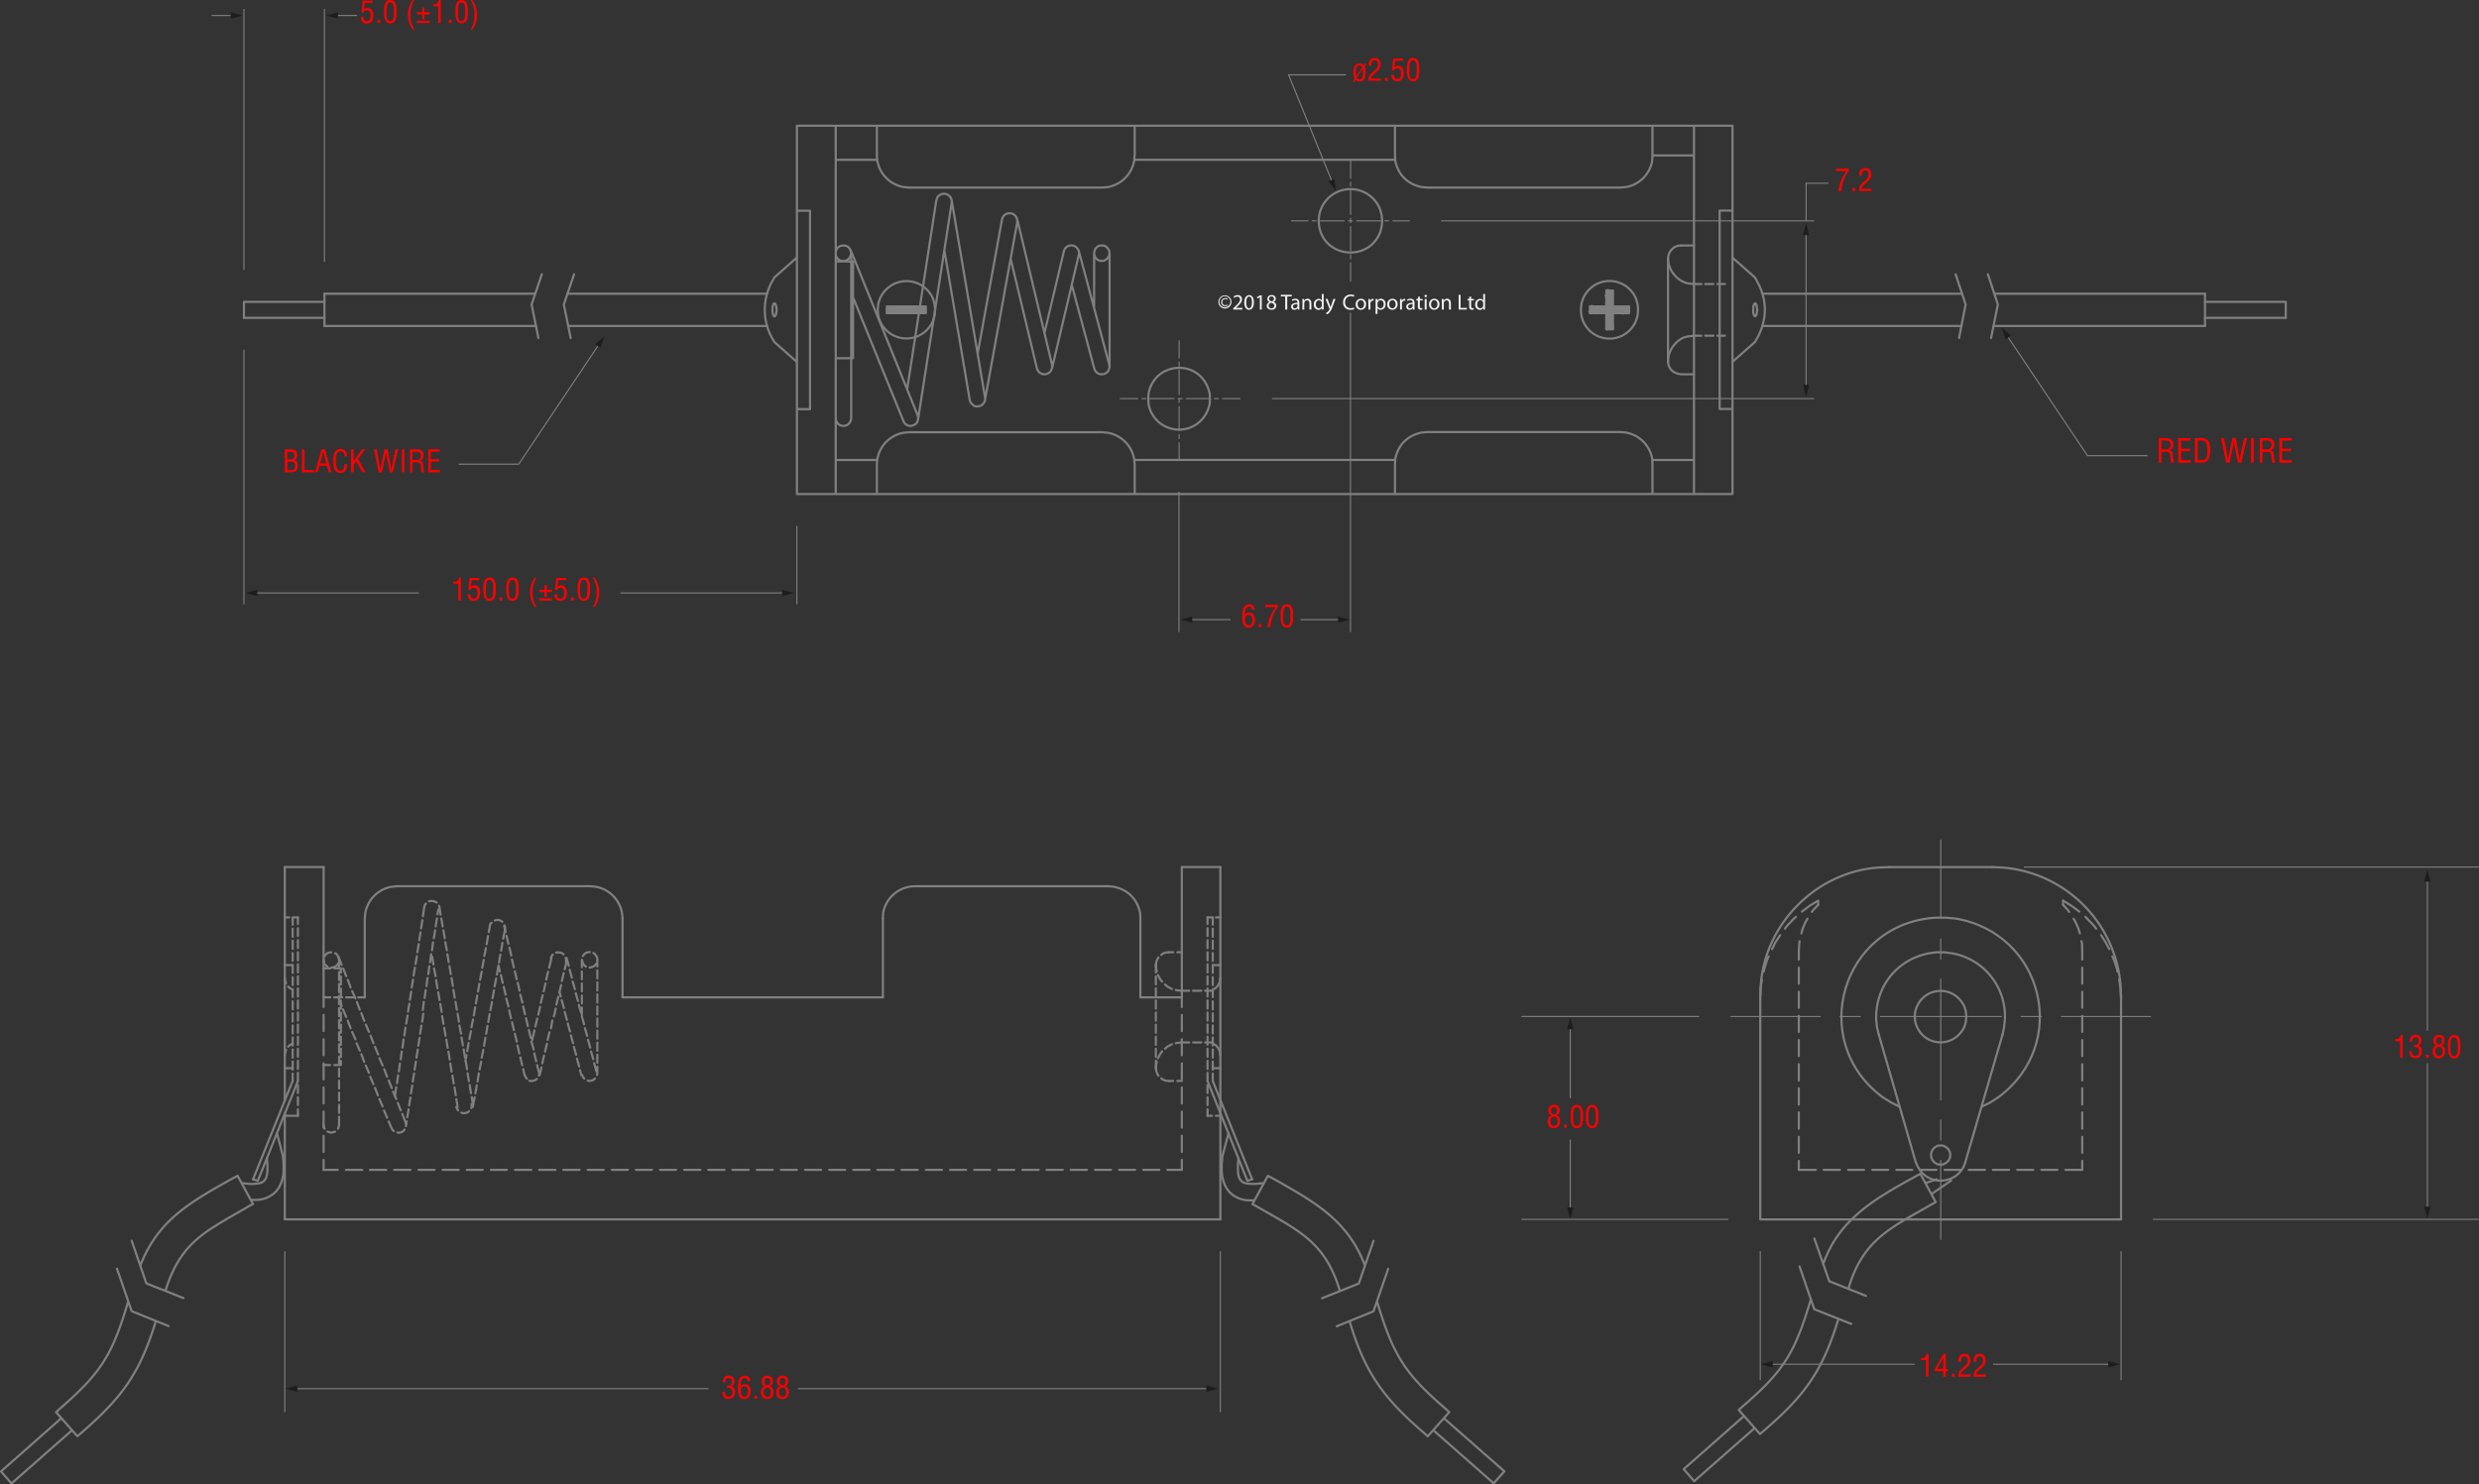 <svg id="Layer_1" data-name="Layer 1" xmlns="http://www.w3.org/2000/svg" viewBox="0 0 1134.51 679.54"><rect x="0" y="0" width="1134.51" height="679.54" fill="#333333" stroke="none"/><defs><style>.cls-1,.cls-2,.cls-4{fill:none;stroke:gray;}.cls-1,.cls-2{stroke-linecap:round;stroke-linejoin:round;}.cls-2,.cls-4{stroke-width:0.5px;}.cls-3{fill:red;}.cls-4{stroke-miterlimit:10;}.cls-5{fill:#1d1d1b;}.cls-6{fill:#f2f2f2;}</style></defs><title>N battery holder illustration</title><path class="cls-1" d="M501.22,169H493.3m7.92,0v44.28H493.3m125.29-48.12-.13-1.08-.59-1-.73-.84-.95-.48-1.08-.12-1.21.12-.95.48-.73.84-.48,1-.23,1.08.23,1.08a3.41,3.41,0,0,0,6.13,1l.59-1Zm-.13,51-13.92-52M592.3,216.29l-15.95-66.72m9,68.28-12-50.16M611.62,218l-10.32-38.4m-9,38.28L604.54,166a3.54,3.54,0,0,0-6.48-2.64l-.36,1m0,0-8.88,37.44m-12.47-50.64v-1.2a3.54,3.54,0,0,0-6.61-1.2l-.36,1.08m-11.16,61.56,11.16-61.56m-7.79,82.68,14.76-81.36m-21.73,81.24L543,163.73m18.61,67.44-15.24-90.12M526,227.45l13.32-86.4M531,241.25l15.37-99.12m0,0v-1.08a3.58,3.58,0,0,0-6.73-1.08l-.24,1.08m-8.64,98.28-30.6-75.48M524.27,242l-23.89-58.68m0-18.12-.24-1.08-.47-1-.72-.84-1.08-.48-1.09-.12-1.08.12-1,.48-.84.84-.47,1-.13,1.08.13,1.08a3.51,3.51,0,0,0,6.24,1l.47-1ZM611.62,218l.49,1.08a3.54,3.54,0,0,0,6.48-1.8l-.13-1.08m-33.11,1.68.47,1.08a3.5,3.5,0,0,0,6.48-1.56v-1.08m-37.68,16.08.36,1.08.72.84.84.72,1.08.36,1.08-.12,1.08-.24.84-.72.73-1,.35-1-.11-1.2M524.27,242l.47,1,.85.72,1.08.48,1.07.12,1.08-.36,1-.48.73-.84.36-1.08.11-1.08-.24-1.08m-37.44,1.32.13,1.08a3.51,3.51,0,0,0,6.71,0l.24-1.08m111.13-50.4V165.17m7.08,52v-52M500.38,240.65V165.17m413.65,23h.23v.12h.13v.12l.12.12v.12l.12.12v.24l.11.12v.36l.13.12v.24c-.06.94.16.28.12,1.08v.72l-.12.12v.84l-.13.12v.36l-.11.12v.24l-.12.12v.12l-.36.36h-.24V194h-.12v-.12h-.12v-.12l-.12-.12v-.12l-.13-.12v-.24l-.11-.24v-.24l-.12-.24v-2.52l.12-.24v-.36l.11-.12v-.24l.13-.12v-.12l.12-.12v-.12l.24-.24Zm-16.2-42.48h5.88m-5.88,0v90.84h5.88m0-21.6L914,205.85l1.68-3c3.71-7.83,3.82-15.58,0-23.4L914,176.33m0,0-10.32-9.12m-438.49,21h-.11l-.24.24v.12l-.13.12v.24l-.12.12v.12l-.11.12c0,1.24-.17.18-.13,1.08v1.8l.13.24v.48l.11.24v.12l.12.12v.24l.13.12v.12H465V194h.13v.12h.24l.35-.36v-.12l.12-.12v-.12l.13-.12v-.36l.11-.12v-.6l.13-.12v-1.8l-.13-.24v-.48l-.11-.24v-.24l-.13-.12v-.12l-.12-.12v-.12l-.11-.12v-.12h-.13v-.12Zm0-11.88,10.32-9.12m-10.32,9.12-1.68,3.12a26.9,26.9,0,0,0,0,23.4l1.68,3L475.54,215m0-69.24h6v90.84m0,0h-6m36.73-114.12h-19m19,137.4h-19m373.69,0h19.08m-19-139.44h19m-136.8,0V106.85m0,13.56.12,2.52c1.43,6.48,5.51,10.57,12,12l2.52.24m0,0h88.56m0,0,2.52-.24a14.78,14.78,0,0,0,12-12l.12-2.52m0,0V106.85m0,155v13.56m0-13.56-.12-2.52a14.78,14.78,0,0,0-12-12l-2.52-.24m-88.56,0h88.56m-88.56,0-2.52.24c-6.49,1.43-10.57,5.52-12,12l-.12,2.52m0,0v13.56M615.35,135.17l2.52-.24a14.91,14.91,0,0,0,12-12l.24-2.52m-118,0,.24,2.52a14.85,14.85,0,0,0,12,12l2.52.24m0,112-2.52.24a14.85,14.85,0,0,0-12,12l-.24,2.52m118,0-.24-2.52a14.91,14.91,0,0,0-12-12l-2.52-.24M512.14,261.89v13.56m118-13.56v13.56m0-155V106.85m-118,13.56V106.85m103.21,28.32H526.9m88.45,112H526.9M749.39,122.45H630m119.41,137.4H630m273.73-153H475.54m428.17,168.6H475.54m410.53,0V106.85M493.3,275.45V106.85m-17.76,168.6V106.85m428.17,168.6V106.85" transform="translate(-110.83 -49.3)"/><path class="cls-2" d="M709.43,150.41h-7.56m11.28,0h-1.8m14.64,0H715m14.76,0h-1.8m14.76,0h-11m14.64,0h-1.8m11.27,0h-7.55M631.54,231.77h-8m11.76,0h-1.8m14.64,0h-11m14.75,0H650m14.76,0h-11m14.65,0h-1.8m11.76,0h-8m-19.92-18.6v-7.92m0,11.64v-1.8m0,14.76V218.69m0,14.76v-1.8m0,14.76v-11m0,14.64v-1.8m0,11.64v-7.92m78.48-121.08v-8.4m0,12v-1.8m0,14.76v-11m0,14.76v-1.92m0,14.76v-11m0,14.76v-1.92m0,12.12v-8.4" transform="translate(-110.83 -49.3)"/><path class="cls-1" d="M664.55,231.77l-.12-2.4-.72-2.4c-5.13-13.57-24.47-11.83-27.24,2.4l-.12,2.4.12,2.52a14.16,14.16,0,0,0,27.24,2.4l.72-2.4Z" transform="translate(-110.83 -49.3)"/><line class="cls-1" x1="785.92" y1="153.67" x2="789.4" y2="153.67"/><line class="cls-1" x1="780.4" y1="153.67" x2="784.12" y2="153.67"/><line class="cls-1" x1="775.24" y1="153.67" x2="778.6" y2="153.67"/><line class="cls-1" x1="785.92" y1="130.02" x2="789.4" y2="130.02"/><line class="cls-1" x1="780.4" y1="130.02" x2="784.12" y2="130.02"/><line class="cls-1" x1="775.24" y1="130.02" x2="778.6" y2="130.02"/><path class="cls-1" d="M886.07,203l-2.28.24c-9.1.93-14.34,16.29-3.6,17.4h5.88" transform="translate(-110.83 -49.3)"/><line class="cls-1" x1="763.36" y1="118.26" x2="763.36" y2="165.42"/><path class="cls-1" d="M874.19,167.57l.24,2.28c1,4.5,4.7,8.53,9.36,9.24l2.28.24" transform="translate(-110.83 -49.3)"/><line class="cls-1" x1="769.36" y1="112.39" x2="775.24" y2="112.39"/><polyline class="cls-1" points="769.36 112.39 767.8 112.5 766.36 113.11 765.16 114.07 764.2 115.27 763.6 116.71 763.36 118.27"/><rect class="cls-1" x="406" y="140.34" width="17.64" height="3"/><path class="cls-1" d="M538.78,191.09l-.24-2.52-.71-2.52a13.19,13.19,0,0,0-25.08,2.52l-.24,2.52.24,2.64a13.18,13.18,0,0,0,25.08,2.4l.71-2.4Z" transform="translate(-110.83 -49.3)"/><line class="cls-1" x1="738.04" y1="143.34" x2="738.04" y2="150.67"/><polyline class="cls-1" points="727.72 143.34 735.16 143.34 735.16 150.67"/><polyline class="cls-1" points="735.16 133.03 735.16 140.34 727.72 140.34"/><polyline class="cls-1" points="745.48 140.34 738.04 140.34 738.04 133.03"/><polyline class="cls-1" points="745.48 140.34 745.48 143.34 738.04 143.34"/><line class="cls-1" x1="727.72" y1="143.34" x2="727.72" y2="140.34"/><line class="cls-1" x1="738.04" y1="150.67" x2="735.16" y2="150.67"/><line class="cls-1" x1="735.16" y1="133.02" x2="738.04" y2="133.02"/><path class="cls-1" d="M860.51,191.09l-.24-2.52-.72-2.52a13.11,13.11,0,0,0-25,2.52l-.24,2.52.24,2.64a13.1,13.1,0,0,0,25,2.4l.72-2.4Z" transform="translate(-110.83 -49.3)"/><path class="cls-1" d="M838.67,192.65l3-3m4.32-4.32,2.88-3m-10.2,10.32,2.88-3m4.44-4.44,2.88-2.88m-10.32,10.32,3-3m4.44-4.44,2.88-2.88m-10.32,10.2,3-2.88m4.44-4.44,2.88-2.88m-10.32,10.2,2.88-2.88m4.56-4.56,2.75-2.76m-10.19,10.2,2.88-2.88m4.56-4.56,2.75-2.76m-10.19,10.08,2.76-2.76M846,185l2.64-2.64m-10.08,10.08,2.76-2.76M846,185l2.64-2.64m-10.08,10,2.64-2.64m4.8-4.8,2.52-2.52m-10,10,2.64-2.64m4.8-4.8,2.52-2.52m-10,9.84,2.64-2.52m4.8-4.8,2.52-2.52m-10,9.84,2.52-2.52m4.92-4.92,2.4-2.4m-9.84,9.72,2.52-2.4m4.92-4.92,2.4-2.4m-9.84,9.72,2.4-2.4m5-5,2.28-2.28m-9.72,9.72,2.4-2.4m5-5,2.28-2.28m-9.72,9.6,2.27-2.28m5.17-5.16,2.16-2.16m-9.6,9.6,2.27-2.28m5.17-5.16,2.16-2.16m-9.6,9.48,2.27-2.16m5.17-5.28,2.16-2m-9.6,9.48,2.16-2.16m5.28-5.28,2-2m-9.48,9.36,2.16-2m5.28-5.28,2-2m-9.48,9.36,2-2m5.4-5.4,1.92-1.92m-9.36,9.36,2-2m5.4-5.4,1.92-1.92m-9.36,9.24,1.92-1.92m5.52-5.52,1.8-1.8m-9.24,9.24,1.92-1.92m5.52-5.52,1.8-1.8m-9.24,9.12,1.8-1.8M846,184l1.68-1.68m-9.12,9.12,1.8-1.8M846,184l1.68-1.68m-9.12,9,1.8-1.68M846,184l1.68-1.68m-9.12,9,1.68-1.68m5.76-5.76,1.56-1.56m-9,9,1.68-1.68m5.76-5.76,1.56-1.56m-9,8.88,1.56-1.56m5.88-5.88,1.44-1.44m-8.88,8.88,1.56-1.56m5.88-5.88,1.44-1.44m-8.88,8.76,1.44-1.44m6-6,1.32-1.32m-8.76,8.76,1.44-1.44m6-6,1.32-1.32M838.55,191l1.44-1.32m6-6,1.32-1.32M838.55,191l1.32-1.32m6.12-6.12,1.2-1.2M838.55,191l1.32-1.32m6.12-6.12,1.2-1.2m-8.64,8.52,1.19-1.2m6.25-6.24,1.08-1.08m-8.52,8.52,1.19-1.2m6.25-6.24,1.08-1.08m-8.52,8.4,1.08-1.08m6.36-6.36,1-1m-8.4,8.4,1.08-1.08m6.36-6.36,1-1m-8.4,8.28,1.08-1m6.36-6.48,1-.84m-8.4,8.28,1-1m6.48-6.48.83-.84m-8.27,8.16,1-.84m6.48-6.48.83-.84m-8.27,8.16.84-.84m6.6-6.6.72-.72m-8.16,8.16.84-.84m6.6-6.6.72-.72m-8.16,8,.72-.72m6.72-6.72.6-.6m-8,8,.72-.72m6.72-6.72.6-.6m-8,7.92.6-.6m6.84-6.84.48-.48m-7.92,7.92.6-.6m6.84-6.84.48-.48m-7.92,7.8.6-.48m6.84-6.84.48-.48m-7.92,7.8.48-.48m7-7,.36-.36m-7.8,7.8.48-.48m7-7,.36-.36m-7.8,7.68.36-.36m7.08-7.08.24-.24M838.55,190l.36-.36m7.08-7.08.24-.24m-7.68,7.56.24-.24m7.2-7.2.12-.12m-7.56,7.56.24-.24m7.2-7.2.12-.12m-7.56,7.44.24-.12m7.2-7.2.12-.12m-7.56,7.44.12-.12m7.32-7.32h.12m-7.56,7.44.12-.12m7.32-7.32h.12m-7.56,7.32h.12m-304.21,3v0Zm-.11,0,.11-.24Zm-.13,0,.24-.36Zm-.24,0,.48-.6-.48.6.48-.48-.35.48.35-.48m-.59.48.59-.72Zm-.25,0,.84-1-.84,1,.84-.84-.71.84.71-.84m-1,.84,1-1.08Zm-.24,0,1.19-1.32-1.19,1.32,1.19-1.2-1.08,1.2,1.08-1.2m-1.32,1.2,1.32-1.44Zm-.36,0,1.68-1.8-1.68,1.8,1.68-1.68-1.56,1.68,1.56-1.56L533,192.65l1.43-1.56m-1.79,1.56,1.79-1.92Zm-.24,0,2-2.16-2,2.16,2-2-1.92,2,1.92-2m-2.16,2,2.16-2.28Zm-.24,0,2.4-2.52-2.4,2.52,2.4-2.4-2.27,2.4,2.27-2.4m-2.51,2.4,2.51-2.64Zm-.36,0,2.87-2.88-2.76,2.88,2.76-2.76-2.63,2.76,2.63-2.76m-.24-.24-2.87,3,3-3-2.89,3,3-3-2.87,3,2.87-3m-.59,0-2.89,3,3-3-2.87,3,3-3-2.89,3,3-3-3,3m2.16-3-2.87,3,3-3-2.89,3,3-3-2.87,3,3-3-2.88,3,3-3-3,3m2.16-3-2.89,3,3-3-2.87,3,3-3-2.89,3,3-3-3,3m2.29-3-2.89,3,3-3-2.87,3,3-3-2.88,3,3-3-3,3m2.27-3-2.87,3,3-3-2.89,3,3-3-2.87,3,3-3-3,3m-.37,0,3-3Zm2.53-3-2.88,3,3-3-2.89,3,3-3-2.87,3,3-3-3,3m2.27-3-2.87,3,3-3-2.89,3,3-3-2.87,3,3-3-3,3m2.28-3-2.89,3,3-3-2.87,3,3-3-2.89,3,3-3-3,3m2.16-3-2.87,3,3-3-2.88,3,3-3-2.88,3,3-3-2.88,3,3-3-3,3m2.16-3-2.89,3,3-3-2.87,3,3-3-2.89,3,3-3-3,3m2.29-3-2.88,3,3-3-2.89,3,3-3-2.87,3,3-3-3,3m2.16-3-2.89,3,3-3-2.87,3,3-3-2.89,3,3-3-2.87,3,3-3-3,3m2.15-3-2.87,3,3-3-2.89,3,3-3-2.87,3,3-3-3,3m2.27-3-2.87,3,3-3-2.88,3,3-3-2.89,3,3-3-3,3m2.16-3-2.87,3,3-3-2.89,3,3-3-2.87,3,3-3-2.89,3,3-3-3,3m2.17-3-2.88,3,3-3-2.88,3,3-3-2.89,3,3-3-3,3m2.29-3-2.89,3,3-3-2.87,3,3-3-2.88,3,3-3-3,3m2.27-3-2.87,3,3-3-2.89,3,3-3-2.87,3,3-3-3,3m-.37,0,3-3Zm2.53-3-2.89,3,3-3-2.87,3,3-3-2.88,3,3-3-3,3m2.27-3-2.87,3,3-3-2.89,3,3-3-2.87,3,3-3-3,3m2.28-3-2.88,3,3-3-2.88,3,3-3-2.89,3,3-3-3,3m2.16-3-2.87,3,3-3-2.89,3,3-3-2.87,3,3-3-2.88,3,3-3-3,3m2.16-3-2.89,3,3-3-2.87,3,3-3-2.89,3,3-3-3,3m2.29-3-2.88,3,3-3-2.88,3,3-3-2.88,3,3-3-3,3m2.16-3-2.89,3,3-3-2.87,3,3-3-2.89,3,3-3-2.87,3,3-3-3,3m2.16-3-2.88,3,3-3-2.89,3,3-3-2.87,3,3-3-3,3m2.27-3-2.87,3,3-3-2.89,3,3-3-2.87,3,3-3-3,3m2.16-3-2.88,3,3-3-2.89,3,3-3-2.87,3,3-3-2.89,3,3-3-3,3m2.16-3-2.87,3,3-3-2.88,3,3-3-2.88,3,3-3-3,3m2.28-3-2.89,3,3-3-2.87,3,3-3-2.89,3,3-3-3,3m2.17-3-2.88,3,3-3-2.88,3,3-3-2.89,3,3-3-2.87,3,3-3-3,3m2.16-3-2.89,3,3-3-2.87,3,3-3-2.88,3,3-3-3,3m2.28-3-2.88,3,3-3-2.89,3,3-3-2.87,3,3-3-3,3m2.27-3-2.87,3,3-3-2.88,3,3-3-2.88,3,3-3-3,3m2.15-3-2.87,3,3-3-2.89,3,3-3-2.87,3,3-3-2.89,3,3-3-3,3m2.17-3-2.88,3,3-3-2.88,3,3-3-2.89,3,3-3-3,3m-.47,0,3-3-2.88,3,3-3-3,3m-.12-.12,2.87-2.88Zm0-.12,2.76-2.76-2.76,2.76,2.76-2.76m-2.76,2.64,2.63-2.64Zm0-.12,2.52-2.52Zm0-.12,2.39-2.4Zm0-.12,2.28-2.28-2.28,2.28,2.28-2.28m-2.28,2.16,2.16-2.16Zm0-.12,2-2Zm0-.12,1.92-1.92-1.92,1.92,1.92-1.92m-1.92,1.8,1.79-1.8Zm0-.12,1.68-1.68Zm0-.12,1.55-1.56-1.55,1.56,1.55-1.56m-1.55,1.44,1.44-1.44Zm0-.12,1.32-1.32Zm1.08-1.32-1.08,1.2,1.2-1.2-1.2,1.2m0-.12,1.08-1.08Zm0-.12.95-1Zm0-.12.84-.84Zm0-.12.71-.72-.71.72.71-.72m-.71.6.6-.6Zm0-.12.47-.48Zm0-.12.36-.36-.36.36.36-.36m-.36.24.24-.24Zm0-.12.12-.12Zm0-.12H517" transform="translate(-110.83 -49.3)"/><path class="cls-1" d="M849.35,192.65l3-3M846,196l2.88-2.88m.48-.48,3-3M846,196l2.88-3m.48-.36,2.88-3M846,195.89l2.88-2.88m.36-.36,3-3M846,195.89l2.88-3m.36-.24,2.88-3M846,195.89l2.88-3m.24-.24,3-3M846,195.77l2.88-2.88m.24-.24,2.88-3m-6,6.12,2.88-3m.12-.12,3-3m-6,6,2.88-2.88m.12-.12,2.88-3m-5.88,6,2.88-3M846,195.53l5.88-5.88m-.36,0L846,195.29l5.64-5.64L846,195.41l5.75-5.76L846,195.53l5.88-5.88m-.72,0L846,194.93l5.28-5.28-5.28,5.4,5.4-5.4-5.4,5.52,5.52-5.52L846,195.17m0-.36,5.16-5.16Zm4.68-5.16-4.68,4.8,4.8-4.8-4.8,4.92,4.92-4.92-4.92,5,5-5-5,5m4.32-5L846,194.09l4.44-4.44L846,194.21l4.56-4.56L846,194.33l4.68-4.68L846,194.33m4-4.68-4,4.08,4.08-4.08-4.08,4.2,4.2-4.2L846,194l4.32-4.32L846,194m0-.36,4-4Zm3.48-4-3.48,3.6,3.6-3.6-3.6,3.72,3.72-3.72L846,193.49l3.83-3.84L846,193.49m3.12-3.84L846,192.89l3.24-3.24L846,193l3.36-3.36L846,193.13l3.48-3.48L846,193.13m-.25-.48,3.13-3.24-3.13,3.24,3.13-3.12-3,3.12,3-3-2.88,3,3-3-3,3.12,3.12-3.12L846,192.77m-.72-.12,3.6-3.6-3.48,3.6,3.48-3.48-3.36,3.48,3.36-3.36-3.24,3.36,3.24-3.36m-4,3.36,4-4-3.84,4,3.84-3.84-3.72,3.84,3.72-3.72-3.6,3.72,3.6-3.72m-4.32,3.72,4.32-4.44-4.32,4.44,4.32-4.32-4.2,4.32,4.2-4.2-4.08,4.2,4.08-4.08-4,4.08,4-4.08m-4.68,4.08,4.68-4.8-4.68,4.8,4.68-4.68-4.56,4.68,4.56-4.56-4.44,4.56,4.44-4.56m-5.16,4.56,5.16-5.16-5,5.16,5-5-4.92,5,4.92-4.92-4.8,4.92,4.8-4.92m-5.52,4.92,5.52-5.64-5.52,5.64,5.52-5.52-5.4,5.52,5.4-5.4-5.28,5.4,5.28-5.28-5.16,5.28,5.16-5.28M843,192.65l5.88-5.88-5.76,5.88,5.76-5.76-5.64,5.76,5.64-5.76M843,192.65l3-3,2.88-3M846,189.53l2.88-2.88m-5.88,6,2.88-3m.12-.12,2.88-3m-6,6.12,3-3m.12-.12,2.88-3m-6,6.12,2.87-3m.25-.24,2.88-2.88m-6.12,6.12,3-3m.24-.24,2.88-3m-6.12,6.24,2.88-3m.36-.36,2.88-2.88m-6.24,6.24,3-3m.36-.36,2.88-3m-6.24,6.36,2.88-3m.48-.48,2.88-2.88m-6.36,6.36,3-3m.48-.48,2.88-3m-6.36,6.48,3-3m.48-.48,2.88-3m-6.36,6.48,2.88-3m.6-.6,2.88-2.88m-6.48,6.48,3-3m.6-.6,2.88-3m-6.48,6.6,2.88-3m.72-.72,2.88-2.88m-6.6,6.6,3-3m.72-.72,2.88-3m-6.6,6.72,2.88-3m.84-.84,2.88-2.88m-6.72,6.72,3-3m.84-.84,2.88-3m-6.72,6.84,3-3m.84-.84,2.88-3m-6.72,6.84,2.88-3m1-1,2.88-2.88M842,192.65l3-3m1-1,2.88-3m-6.84,7,2.88-3m1.08-1.08,2.88-2.88m-7,7,3-3m1.08-1.08,2.88-3m-7,7.08,2.88-3m1.2-1.2,2.88-2.88m-7.08,7.08,3-3m1.2-1.2,2.88-3m-7.08,7.2,3-3m1.2-1.32,2.88-2.88m-7.08,7.2,2.88-3m1.32-1.32,2.88-3m-7.2,7.32,3-3m1.32-1.32,2.88-3m-7.2,7.32,2.88-3m1.44-1.44,2.88-2.88m-7.32,7.32,3-3m1.44-1.44,2.88-3m-7.32,7.44,2.88-3m1.56-1.56,2.88-2.88m-7.44,7.44,3-3m1.56-1.56,2.88-3m-7.44,7.56,2.88-3M846,188l2.88-2.88m-7.56,7.56,3-3M846,188l2.88-3m-7.56,7.68,3-3M846,188l2.88-3m-7.56,7.68,2.88-3m1.8-1.8,2.88-2.88m-7.68,7.68,3-3m1.8-1.8,2.88-3m-7.68,7.8,2.88-3m1.92-1.92,2.88-2.88m-7.8,7.8,3-3m1.92-1.92,2.88-3m-7.8,7.92,2.88-3m2-2,2.88-2.88M841,192.65l3-3m2-2,2.88-3m-7.92,8,3-3m2-2,2.88-3m-7.92,8,2.87-3m2.17-2.16,2.88-2.88m-8,8,3-3m2.16-2.16,2.88-3m-8,8.16,2.88-3m2.28-2.28,2.88-2.88m-8.16,8.16,3-3m2.28-2.28,2.88-3m-8.16,8.28,2.88-3m2.4-2.4,2.88-2.88m-8.28,8.28,3-3m2.4-2.4,2.88-3m-8.28,8.4,3-3m2.4-2.52,2.88-2.88m-8.28,8.4,2.88-3m2.52-2.52,2.88-3m-8.4,8.52,3-3m2.52-2.52,2.88-3m-8.4,8.52,2.88-3M846,187l2.88-2.88m-8.52,8.52,3-3M846,187l2.88-3m-8.52,8.64,2.88-3m2.76-2.76,2.88-2.88m-8.64,8.64,3-3m2.76-2.76,2.88-3m-8.64,8.76,2.88-3m2.88-2.88,2.88-2.88m-8.76,8.76,3-3m2.88-2.88,2.88-3m-8.76,8.88,3-3m2.88-2.88,2.88-3m-8.76,8.88,2.88-3m3-3,2.88-2.88M840,192.65l3-3m3-3,2.88-3m-8.88,9,2.88-3m3.12-3.12,2.88-2.88m-9,9,3-3m3.12-3.12,2.88-3m-9,9.12,2.87-3m3.25-3.24,2.88-2.88m-9.12,9.12,3-3m3.24-3.24,2.88-3m-9.12,9.24,3-3m3.24-3.24,2.88-3m-9.12,9.24,2.88-3m3.36-3.36,2.88-2.88m-9.24,9.24,3-3m3.36-3.36,2.88-3m-9.24,9.36,2.88-3m3.48-3.48,2.88-2.88m-9.36,9.36,3-3m3.48-3.48,2.88-3m-9.36,9.48,2.88-3m3.6-3.6,2.88-2.88m-9.48,9.48,3-3m3.6-3.6,2.88-3m-9.48,9.6,3-3m3.6-3.72,2.88-2.88m-9.48,9.6,2.88-3m3.72-3.72,2.88-3m-9.6,9.72,3-3m3.72-3.72,2.88-3m-9.6,9.72,2.88-3m3.84-3.84,2.88-2.88m-9.72,9.72,3-3m3.84-3.84,2.88-3m-9.72,9.84,2.88-3m4-4,2.88-2.88M839,192.65l3-3m4-4,2.88-3m-9.84,10,3-3m4-4.08,2.88-2.88m-10,10,3-3m4.08-4.08,2.88-3m-10,10.08,3-3m4.08-4.08,2.88-3m-10,10.08,2.88-3m4.2-4.2,2.88-2.88m-10.08,10.08,3-3m4.2-4.2,2.88-3m-10.08,10.2,2.88-3m4.32-4.32,2.88-2.88" transform="translate(-110.83 -49.3)"/><path class="cls-1" d="M854.63,192.65l1.68-1.68m-9.12,9,1.68-1.68m5.64-5.64,1.8-1.8M847.19,200l1.68-1.68m5.64-5.64,1.8-1.8M847.19,200l1.68-1.8m5.64-5.52,1.8-1.92M847.07,200l1.8-1.8m5.52-5.52,1.92-1.92M847.07,200l1.8-1.92m5.52-5.4,1.92-1.92M847,200l1.92-1.92m5.4-5.4,2-2M847,200l1.92-1.92m5.4-5.4,2-2M846.82,200l2-2m5.28-5.28,2.16-2.16M846.82,200l2-2m5.28-5.28,2.16-2.16m-9.6,9.48,2.16-2.16m5.16-5.16,2.28-2.28m-9.6,9.6,2.16-2.16m5.16-5.16,2.28-2.28m-9.6,9.6,2.16-2.28m5.16-5,2.28-2.28m-9.73,9.6,2.29-2.28m5-5,2.4-2.4M846.58,200l2.29-2.28m5-5,2.4-2.4M846.47,200l2.4-2.4m4.92-4.92,2.52-2.52M846.47,200l2.4-2.4m4.92-4.92,2.52-2.52m-10,9.84,2.52-2.52m4.79-4.8,2.65-2.64m-10,10,2.52-2.52m4.79-4.8,2.65-2.64m-10,10,2.52-2.64m4.79-4.68,2.65-2.64m-10.08,10,2.64-2.64m4.68-4.68,2.76-2.76M846.23,200l2.64-2.76m4.68-4.56,2.76-2.76M846.11,200l2.76-2.76m4.56-4.56,2.88-2.88M846.11,200l2.76-2.76m4.56-4.56,2.88-2.88M846,200l2.88-2.88m4.44-4.44,3-3M846,200l2.88-2.88m4.44-4.44,3-3M846,200l2.88-3m4.44-4.32,2.88-3M846,199.85l2.88-2.88m4.32-4.32,3-3M846,199.85l2.88-3m4.32-4.2,2.88-3M846,199.85l2.88-3m4.2-4.2,3-3M846,199.73l2.88-2.88m4.2-4.2,2.88-3m-10,10.08,2.88-3m4.08-4.08,3-3m-10,10,2.88-2.88m4.08-4.08,2.87-3m-9.83,10,2.88-3m4-4,3-3M846,199.49l2.88-2.88m4-4,3-3M846,199.49l2.88-3m4-3.84,2.89-3M846,199.49l2.88-3m3.84-3.84,3-3M846,199.37l2.88-2.88m3.84-3.84,2.87-3M846,199.37l2.88-3m3.71-3.72,3-3m-9.59,9.6,2.88-2.88m3.71-3.72,2.89-3m-9.48,9.6,2.88-3m3.6-3.6,3-3M846,199.13l2.88-2.88m3.6-3.6,3-3M846,199.13l2.88-3m3.6-3.48,2.88-3M846,199.13l2.88-3m3.48-3.48,3-3M846,199l2.88-2.88m3.48-3.48,2.88-3M846,199l2.88-3m3.36-3.36,3-3M846,198.89l2.88-2.88m3.36-3.36,2.88-3M846,198.89l2.88-3m3.24-3.24,3-3M846,198.77l2.88-2.88m3.24-3.24,3-3M846,198.77l2.88-3m3.24-3.12,2.88-3m-9,9,2.88-2.88m3.12-3.12,3-3m-9,9,2.88-3m3.12-3,2.88-3m-8.88,9,2.88-3m3-3,3-3M846,198.53l2.88-2.88m3-3,2.87-3M846,198.53l2.88-3m2.87-2.88,3-3M846,198.41l2.88-2.88m2.87-2.88,2.89-3M846,198.41l2.88-3m2.76-2.76,3-3M846,198.29l2.88-2.88m2.76-2.76,3-3M846,198.29l2.88-3m2.76-2.64,2.88-3M846,198.29l2.88-3m2.64-2.64,3-3M846,198.17l2.88-2.88m2.64-2.64,2.88-3m-8.4,8.52,2.88-3m2.52-2.52,3-3m-8.4,8.4,2.88-2.88m2.52-2.52,2.88-3m-8.28,8.4,2.88-3m2.4-2.4,3-3M846,197.93l2.88-2.88m2.4-2.4,3-3M846,197.93l2.88-3m2.4-2.28,2.88-3M846,197.93l2.88-3m2.28-2.28,3-3M846,197.81l2.88-2.88m2.28-2.28,2.88-3m-8,8.16,2.88-3m2.16-2.16,3-3m-8,8,2.88-2.88m2.16-2.16,2.88-3m-7.92,8,2.88-3m2-2,3-3M846,197.57l2.88-2.88m2-2,3-3M846,197.57l2.88-3m2-1.92,2.88-3m-7.8,7.8,2.88-2.88m1.92-1.92,3-3m-7.8,7.8,2.88-3m1.92-1.8,2.87-3m-7.67,7.8,2.88-3m1.79-1.8,3-3M846,197.33l2.88-2.88m1.79-1.8,2.89-3M846,197.33l2.88-3m1.68-1.68,3-3M846,197.21l2.88-2.88m1.68-1.68,2.88-3M846,197.21l2.88-3m1.56-1.56,3-3M846,197.09l2.88-2.88m1.56-1.56,3-3M846,197.09l2.88-3m1.56-1.44,2.88-3M846,197.09l2.88-3m1.44-1.44,3-3M846,197l2.88-2.88m1.44-1.44,2.88-3M846,197l2.88-3m1.32-1.32,3-3m-7.2,7.2,2.88-2.88m1.32-1.32,2.88-3m-7.08,7.2,2.88-3m1.2-1.2,3-3M846,196.73l2.88-2.88m1.2-1.2,3-3M846,196.73l2.88-3m1.2-1.08,2.88-3m-7,7.08,2.88-3m1.08-1.08,3-3m-7,7,2.88-2.88m1.08-1.08,2.87-3m-6.83,7,2.88-3m1-1,3-3M846,196.49l2.88-2.88m1-1,2.89-3M846,196.49l2.88-3m.84-.84,3-3M846,196.37l2.88-2.88m.84-.84,3-3M846,196.37l2.88-3m.84-.72,2.87-3m-6.59,6.6,2.88-2.88m.71-.72,3-3m-6.59,6.6,2.88-3m.71-.6,2.89-3m-6.48,6.6,2.88-3m.6-.6,3-3M846,196.13l2.88-2.88m.6-.6,2.88-3M846,196.13l2.88-3" transform="translate(-110.83 -49.3)"/><path class="cls-1" d="M856.19,192.65l.12-.12M848.87,200H849m7.2-7.32.12-.12M848.74,200l.13-.12m7.2-7.2.24-.24M848.74,200l.13-.12m7.2-7.2.24-.24M848.74,200l.13-.24m7.2-7.08.24-.36M848.63,200l.24-.24m7.08-7.08.36-.36M848.63,200l.24-.36m7.08-7,.36-.36m-7.8,7.68.36-.36m7-7,.49-.48m-7.8,7.8.36-.36m7-7,.49-.48m-7.92,7.8.48-.48m6.84-6.84.6-.6M848.39,200l.48-.48m6.84-6.84.6-.6M848.39,200l.48-.6m6.71-6.72.73-.72m-8,8,.6-.6m6.71-6.72.73-.72m-8,8,.6-.72m6.71-6.6.73-.72m-8.16,8,.72-.72m6.6-6.6.84-.84M848.15,200l.72-.72m6.6-6.6.84-.84M848,200l.84-.84m6.48-6.48,1-1M848,200l.84-.84m6.48-6.48,1-1m-8.4,8.28,1-1m6.36-6.36,1.08-1.08m-8.4,8.4,1-1m6.36-6.36,1.08-1.08m-8.4,8.4,1-1.08m6.36-6.24,1.08-1.08m-8.52,8.4,1.08-1.08m6.24-6.24,1.2-1.2M847.79,200l1.08-1.08m6.24-6.24,1.2-1.2M847.66,200l1.21-1.2m6.12-6.12,1.32-1.32M847.66,200l1.21-1.2m6.12-6.12,1.32-1.32M847.55,200l1.32-1.32m6-6,1.44-1.44M847.55,200l1.32-1.32m6-6,1.44-1.44M847.55,200l1.32-1.44m6-5.88,1.44-1.56M847.43,200l1.44-1.44m5.87-5.88,1.57-1.56M847.43,200l1.44-1.56m5.87-5.76,1.57-1.56m-9,8.88,1.56-1.56m5.76-5.76,1.68-1.68m-9,9,1.56-1.56" transform="translate(-110.83 -49.3)"/><line class="cls-2" x1="582.28" y1="182.47" x2="830.08" y2="182.47"/><line class="cls-2" x1="659.68" y1="101.11" x2="830.08" y2="101.11"/><line class="cls-2" x1="618.04" y1="143.35" x2="618.04" y2="289.15"/><line class="cls-2" x1="539.56" y1="225.31" x2="539.56" y2="289.15"/><line class="cls-1" x1="351.04" y1="149.23" x2="260.08" y2="149.23"/><line class="cls-1" x1="351.04" y1="134.47" x2="259.72" y2="134.47"/><line class="cls-1" x1="148.48" y1="134.47" x2="148.48" y2="149.23"/><line class="cls-1" x1="148.48" y1="145.51" x2="111.64" y2="145.51"/><polyline class="cls-1" points="111.64 145.5 111.64 138.19 148.47 138.19"/><polyline class="cls-1" points="261.16 154.75 258.04 139.39 262.71 125.58"/><polyline class="cls-1" points="246.4 154.75 243.28 139.39 247.96 125.58"/><line class="cls-1" x1="244.96" y1="134.47" x2="148.48" y2="134.47"/><line class="cls-1" x1="245.32" y1="149.23" x2="148.48" y2="149.23"/><line class="cls-1" x1="912.4" y1="149.23" x2="1009.12" y2="149.23"/><line class="cls-1" x1="912.64" y1="134.47" x2="1009.12" y2="134.47"/><polyline class="cls-1" points="909.76 125.58 914.32 139.39 911.2 154.75"/><polyline class="cls-1" points="895 125.58 899.56 139.39 896.56 154.75"/><line class="cls-1" x1="1009.12" y1="145.51" x2="1046.08" y2="145.51"/><polyline class="cls-1" points="1046.08 145.5 1046.08 138.19 1009.12 138.19"/><line class="cls-1" x1="1009.12" y1="134.47" x2="1009.12" y2="149.23"/><line class="cls-1" x1="806.56" y1="149.23" x2="897.64" y2="149.23"/><line class="cls-1" x1="806.56" y1="134.47" x2="898" y2="134.47"/><path class="cls-1" d="M743.39,150.41l-.24-2.52-.6-2.4a14.54,14.54,0,0,0-28,2.4l-.24,2.52.24,2.52c2.52,14.57,22.75,16.32,28,2.52l.6-2.52Z" transform="translate(-110.83 -49.3)"/><path class="cls-2" d="M222.46,172.73V53.57M259.3,169V53.57m-36.84,156V325.73m253.08-35.52v35.52" transform="translate(-110.83 -49.3)"/><path class="cls-3" d="M679.36,331.76c0-2.19.08-5.84,3.11-5.84a2.31,2.31,0,0,1,2.45,2.5h-1.19c0-.95-.41-1.45-1.4-1.45-1.78,0-1.77,2.95-1.82,4.07h0a2.08,2.08,0,0,1,1.93-1.29c1.87,0,2.7,1.52,2.7,3.21,0,2.24-1.19,3.67-2.79,3.67C679.57,336.63,679.36,333.91,679.36,331.76Zm2.91-1c-1.37,0-1.62,1.15-1.62,2.12-.07,2,.66,2.66,1.71,2.66,1.37,0,1.61-1.48,1.61-2.55S683.62,330.8,682.27,330.8Z" transform="translate(-110.83 -49.3)"/><path class="cls-3" d="M686.88,336.42V335h1.27v1.4Z" transform="translate(-110.83 -49.3)"/><path class="cls-3" d="M689.87,326.13h5.77v1a18.36,18.36,0,0,0-3.46,9.33h-1.3a19.1,19.1,0,0,1,3.8-9.24h-4.81Z" transform="translate(-110.83 -49.3)"/><path class="cls-3" d="M696.9,331.25c0-2,.13-5.33,2.86-5.33,2.94,0,2.87,3.33,2.87,5.33,0,2.38-.13,5.38-2.87,5.38S696.9,333.12,696.9,331.25Zm2.86,4.33c1.74,0,1.66-2.49,1.66-4.51,0-1.48.16-4-1.66-4.1s-1.66,3.13-1.66,4.1C698.1,333.09,697.82,335.58,699.76,335.58Z" transform="translate(-110.83 -49.3)"/><path class="cls-3" d="M1100,261.09h-1.24V249.84h2.89c2.36,0,3.86.62,3.78,3.21a2.4,2.4,0,0,1-2.16,2.45v0c1.46.13,1.82.6,2,2.1,0,.84.12,1.66.24,2.5,0,.21.13.71.43.71v.25h-1.45a10.28,10.28,0,0,1-.39-2.86c0-1.13-.45-2.09-1.92-2.09H1100Zm0-6.07h2a1.93,1.93,0,0,0,2.17-2.07c0-1.94-1.54-2-2.38-2H1100Z" transform="translate(-110.83 -49.3)"/><path class="cls-3" d="M1107.71,261.09V249.84h5.63V251H1109v3.72h4.11v1.12H1109V260h4.41v1.12Z" transform="translate(-110.83 -49.3)"/><path class="cls-3" d="M1115.33,261.09V249.84h3.09c3.51,0,4,2.85,3.9,5.63s-.63,5.62-3.67,5.62Zm1.25-1.12h2c1.83,0,2.58-1.37,2.46-4.73-.09-2.56-.45-4.27-2.46-4.27h-2Z" transform="translate(-110.83 -49.3)"/><path class="cls-3" d="M1131.22,261.09h-1.55l-2.4-11.25h1.38l1.47,7.76c.14.76.24,1.54.33,2.59h0c.11-.87.2-1.69.36-2.5l1.65-7.85H1134l1.48,7.76c.14.75.23,1.5.33,2.59h0c.11-.87.2-1.69.36-2.5l1.64-7.85h1.38l-2.64,11.25h-1.55l-1.5-7.63a20.76,20.76,0,0,1-.33-2.72h0a23.84,23.84,0,0,1-.36,2.72Z" transform="translate(-110.83 -49.3)"/><path class="cls-3" d="M1141,261.09V249.84h1.25v11.25Z" transform="translate(-110.83 -49.3)"/><path class="cls-3" d="M1146.22,261.09H1145V249.84h2.9c2.35,0,3.85.62,3.78,3.21a2.42,2.42,0,0,1-2.16,2.45v0c1.45.13,1.81.6,2,2.1,0,.84.12,1.66.24,2.5,0,.21.14.71.44.71v.25h-1.46a10.28,10.28,0,0,1-.39-2.86c0-1.13-.45-2.09-1.92-2.09h-2.17Zm0-6.07h2a1.94,1.94,0,0,0,2.18-2.07c0-1.94-1.55-2-2.39-2h-1.75Z" transform="translate(-110.83 -49.3)"/><path class="cls-3" d="M1154,261.09V249.84h5.62V251h-4.38v3.72h4.11v1.12h-4.11V260h4.41v1.12Z" transform="translate(-110.83 -49.3)"/><path class="cls-3" d="M241.17,265.55V255h3c1.91,0,2.62,1,2.68,2.61a2,2,0,0,1-1.57,2.31v0c1.39.17,1.81,1.18,1.82,2.47a2.74,2.74,0,0,1-3.15,3.09Zm1.16-6h1c1.41.07,2.24-.18,2.22-1.79,0-1.3-.47-1.68-2.24-1.65h-1Zm1.83,5c1.26,0,1.73-.6,1.73-2,0-2.08-1.33-1.94-2.52-1.94h-1v3.91Z" transform="translate(-110.83 -49.3)"/><path class="cls-3" d="M249,265.55V255h1.16v9.46h4.29v1.05Z" transform="translate(-110.83 -49.3)"/><path class="cls-3" d="M258,255h1.54l3,10.51h-1.29l-.83-3H257l-.77,3H255Zm.76.85h0l-1.39,5.58h2.78Z" transform="translate(-110.83 -49.3)"/><path class="cls-3" d="M268.5,258.2c0-1.25-.44-2.31-1.89-2.31-2,0-2.05,2.87-2.05,4.25s-.08,4.61,2.05,4.61c1.38,0,1.68-1.13,1.82-2.28,0-.24,0-.48.07-.72h1.16c0,.21,0,.44-.06.65a4.07,4.07,0,0,1-.61,2.23,2.68,2.68,0,0,1-2.29,1.17c-3.23,0-3.34-3.12-3.34-5.63s.35-5.34,3.33-5.34c2,0,3,1.49,3,3.37Z" transform="translate(-110.83 -49.3)"/><path class="cls-3" d="M271.5,265.55V255h1.17v5.4h0l3.8-5.4H278l-3.35,4.4,3.45,6.11h-1.43l-2.85-5.07-1.09,1.43v3.64Z" transform="translate(-110.83 -49.3)"/><path class="cls-3" d="M285.6,265.55h-1.44L281.92,255h1.29l1.37,7.25a23.51,23.51,0,0,1,.31,2.42h0c.1-.81.18-1.58.33-2.34l1.54-7.33h1.45l1.38,7.25c.13.7.21,1.4.31,2.42h0c.1-.81.18-1.58.34-2.34l1.52-7.33h1.29l-2.46,10.51H289.2l-1.4-7.13a20.42,20.42,0,0,1-.31-2.53h0c-.1,1-.19,1.77-.34,2.53Z" transform="translate(-110.83 -49.3)"/><path class="cls-3" d="M294.72,265.55V255h1.16v10.51Z" transform="translate(-110.83 -49.3)"/><path class="cls-3" d="M299.6,265.55h-1.16V255h2.7c2.2,0,3.6.58,3.53,3a2.24,2.24,0,0,1-2,2.29v0c1.36.13,1.69.56,1.86,2,0,.78.11,1.55.22,2.33.05.2.13.66.41.66v.24h-1.36a9.66,9.66,0,0,1-.36-2.67c0-1.05-.42-1.95-1.8-1.95h-2Zm0-5.67h1.84a1.81,1.81,0,0,0,2-1.94c0-1.8-1.44-1.84-2.23-1.84H299.6Z" transform="translate(-110.83 -49.3)"/><path class="cls-3" d="M306.83,265.55V255h5.25v1.06H308v3.47h3.84v1.05H308v3.88h4.12v1.05Z" transform="translate(-110.83 -49.3)"/><path class="cls-3" d="M951.13,126.5h5.78v1a18.31,18.31,0,0,0-3.46,9.33h-1.31a19.14,19.14,0,0,1,3.8-9.24h-4.81Z" transform="translate(-110.83 -49.3)"/><path class="cls-3" d="M958.64,136.79v-1.4h1.27v1.4Z" transform="translate(-110.83 -49.3)"/><path class="cls-3" d="M963.59,134.22a1.94,1.94,0,0,0-.75,1.52h4.44v1h-5.65a6.5,6.5,0,0,1,.42-2.27,3.88,3.88,0,0,1,.83-1.05l2-1.93a2.66,2.66,0,0,0,1.1-2.35c0-1.07-.37-1.85-1.56-1.85-1.44,0-1.57,1.41-1.54,2.52h-1.16v-.64a3.31,3.31,0,0,1,.67-2.11,2.69,2.69,0,0,1,2.09-.82c1.79,0,2.7,1.19,2.7,2.93a4,4,0,0,1-1.69,3.27Z" transform="translate(-110.83 -49.3)"/><path class="cls-3" d="M730.29,87l-.43-.27.95-1.38a6.2,6.2,0,0,1-.59-3.17c0-2.37.87-3.83,2.79-3.83a2.5,2.5,0,0,1,2,.89l.72-1,.39.32-.8,1.17a6.13,6.13,0,0,1,.47,2.49c0,3.36-1.13,4.38-2.67,4.38a2.47,2.47,0,0,1-2-.77Zm4-6.77a1.28,1.28,0,0,0-1.3-.94c-1.15,0-1.65.89-1.65,3.24a8,8,0,0,0,.2,1.71Zm-2.54,4.61a1.27,1.27,0,0,0,1.24.78c1.3,0,1.63-1.26,1.63-3.09a7.34,7.34,0,0,0-.16-1.65Z" transform="translate(-110.83 -49.3)"/><path class="cls-3" d="M739.08,83.76a1.91,1.91,0,0,0-.75,1.52h4.44v1h-5.65a6.28,6.28,0,0,1,.42-2.27,3.88,3.88,0,0,1,.83-1l2-1.93a2.68,2.68,0,0,0,1.09-2.35c0-1.07-.36-1.85-1.55-1.85-1.44,0-1.57,1.41-1.54,2.52h-1.16v-.64a3.31,3.31,0,0,1,.67-2.11,2.69,2.69,0,0,1,2.09-.82c1.79,0,2.7,1.19,2.7,2.93A4,4,0,0,1,741,82Z" transform="translate(-110.83 -49.3)"/><path class="cls-3" d="M744.63,86.33v-1.4h1.27v1.4Z" transform="translate(-110.83 -49.3)"/><path class="cls-3" d="M748.81,83.59c0,1.12.37,1.9,1.56,1.9s1.68-1.23,1.68-2.53-.27-2.47-1.75-2.47a1.48,1.48,0,0,0-1.47,1h-1l.62-5.4h4.47v1h-3.54l-.46,3.08,0,0a2.06,2.06,0,0,1,1.67-.76c1.93,0,2.67,1.63,2.67,3.34s-.68,3.76-2.85,3.76a2.54,2.54,0,0,1-2.79-3Z" transform="translate(-110.83 -49.3)"/><path class="cls-3" d="M754.65,81.16c0-2,.13-5.33,2.86-5.33,2.94,0,2.87,3.33,2.87,5.33,0,2.39-.13,5.38-2.87,5.38S754.65,83,754.65,81.16Zm2.86,4.33c1.74,0,1.66-2.49,1.66-4.51,0-1.48.16-4-1.66-4.1S755.85,80,755.85,81C755.85,83,755.57,85.49,757.51,85.49Z" transform="translate(-110.83 -49.3)"/><line class="cls-4" x1="545.33" y1="283.66" x2="563.17" y2="283.66"/><polygon class="cls-5" points="545.61 285.12 540.19 283.66 545.61 282.21 545.61 285.12"/><line class="cls-4" x1="595.17" y1="283.66" x2="612.79" y2="283.66"/><polygon class="cls-5" points="612.32 285.12 617.74 283.66 612.32 282.21 612.32 285.12"/><path class="cls-3" d="M277.22,57.06c-.05,1.13.37,1.91,1.56,1.91s1.68-1.23,1.68-2.54S280.19,54,278.71,54a1.48,1.48,0,0,0-1.47,1h-1l.62-5.41h4.47v1.05h-3.53l-.47,3.09,0,0a2.08,2.08,0,0,1,1.67-.75c1.93,0,2.67,1.62,2.67,3.33,0,1.87-.68,3.77-2.85,3.77a2.55,2.55,0,0,1-2.79-3Z" transform="translate(-110.83 -49.3)"/><path class="cls-3" d="M283.54,59.81v-1.4h1.27v1.4Z" transform="translate(-110.83 -49.3)"/><path class="cls-3" d="M286.56,54.64c0-2,.13-5.34,2.86-5.34,2.94,0,2.87,3.34,2.87,5.34,0,2.38-.13,5.38-2.87,5.38S286.56,56.5,286.56,54.64ZM289.42,59c1.74,0,1.67-2.49,1.67-4.51,0-1.49.15-4-1.67-4.11s-1.65,3.14-1.65,4.11C287.77,56.48,287.49,59,289.42,59Z" transform="translate(-110.83 -49.3)"/><path class="cls-3" d="M300.39,49.3a13.17,13.17,0,0,0-1.73,6.7,12.51,12.51,0,0,0,1.8,6.82h-.81a12.61,12.61,0,0,1-2.17-6.65,11.87,11.87,0,0,1,2.17-6.87Z" transform="translate(-110.83 -49.3)"/><path class="cls-3" d="M304.09,52.74h1v2.18h2.41v1h-2.41v2.23h-1V55.9h-2.4v-1h2.4Zm-2.4,6.09h5.79v1h-5.79Z" transform="translate(-110.83 -49.3)"/><path class="cls-3" d="M311.36,52.16h-2.24v-.91c1.49,0,2.32-.31,2.49-2h.91V59.81h-1.16Z" transform="translate(-110.83 -49.3)"/><path class="cls-3" d="M316.2,59.81v-1.4h1.27v1.4Z" transform="translate(-110.83 -49.3)"/><path class="cls-3" d="M319.22,54.64c0-2,.13-5.34,2.86-5.34,2.94,0,2.87,3.34,2.87,5.34,0,2.38-.12,5.38-2.87,5.38S319.22,56.5,319.22,54.64ZM322.08,59c1.74,0,1.67-2.49,1.67-4.51,0-1.49.15-4-1.67-4.11s-1.65,3.14-1.65,4.11C320.43,56.48,320.15,59,322.08,59Z" transform="translate(-110.83 -49.3)"/><path class="cls-3" d="M326.27,62.82A13.09,13.09,0,0,0,328,56.13a12.49,12.49,0,0,0-1.81-6.83H327A12.65,12.65,0,0,1,329.18,56,11.81,11.81,0,0,1,327,62.82Z" transform="translate(-110.83 -49.3)"/><line class="cls-4" x1="153.68" y1="7.1" x2="163.43" y2="7.1"/><polygon class="cls-5" points="154.67 8.55 149.25 7.1 154.67 5.65 154.67 8.55"/><line class="cls-4" x1="96.83" y1="7.1" x2="106.57" y2="7.1"/><polygon class="cls-5" points="105.58 8.55 111 7.1 105.58 5.65 105.58 8.55"/><path class="cls-3" d="M320.61,316.55h-2.24v-.91c1.5,0,2.33-.31,2.49-1.94h.91v10.5h-1.16Z" transform="translate(-110.83 -49.3)"/><path class="cls-3" d="M326.14,321.46c-.06,1.12.36,1.9,1.56,1.9s1.68-1.23,1.68-2.53-.27-2.47-1.75-2.47a1.48,1.48,0,0,0-1.48.95h-1l.61-5.4h4.47v1h-3.53l-.46,3.08,0,0a2.06,2.06,0,0,1,1.67-.76c1.93,0,2.67,1.62,2.67,3.33,0,1.87-.69,3.77-2.86,3.77a2.55,2.55,0,0,1-2.78-3Z" transform="translate(-110.83 -49.3)"/><path class="cls-3" d="M332,319c0-2,.12-5.33,2.86-5.33,2.94,0,2.87,3.33,2.87,5.33,0,2.38-.13,5.38-2.87,5.38S332,320.9,332,319Zm2.86,4.33c1.73,0,1.66-2.49,1.66-4.51,0-1.48.16-4-1.66-4.1s-1.66,3.13-1.66,4.1C333.18,320.87,332.9,323.36,334.84,323.36Z" transform="translate(-110.83 -49.3)"/><path class="cls-3" d="M339.45,324.2v-1.4h1.28v1.4Z" transform="translate(-110.83 -49.3)"/><path class="cls-3" d="M342.48,319c0-2,.12-5.33,2.86-5.33,2.94,0,2.87,3.33,2.87,5.33,0,2.38-.13,5.38-2.87,5.38S342.48,320.9,342.48,319Zm2.86,4.33c1.73,0,1.66-2.49,1.66-4.51,0-1.48.16-4-1.66-4.1s-1.66,3.13-1.66,4.1C343.68,320.87,343.4,323.36,345.34,323.36Z" transform="translate(-110.83 -49.3)"/><path class="cls-3" d="M356.31,313.7a13.07,13.07,0,0,0-1.74,6.69,12.43,12.43,0,0,0,1.81,6.82h-.81a12.61,12.61,0,0,1-2.17-6.65,11.81,11.81,0,0,1,2.17-6.86Z" transform="translate(-110.83 -49.3)"/><path class="cls-3" d="M360,317.13h1v2.18h2.41v1H361v2.23h-1v-2.23h-2.4v-1H360Zm-2.4,6.09h5.79v1h-5.79Z" transform="translate(-110.83 -49.3)"/><path class="cls-3" d="M365.8,321.46c-.05,1.12.37,1.9,1.56,1.9s1.68-1.23,1.68-2.53-.27-2.47-1.75-2.47a1.48,1.48,0,0,0-1.47.95h-1l.62-5.4h4.46v1h-3.53l-.46,3.08,0,0a2.06,2.06,0,0,1,1.67-.76c1.93,0,2.67,1.62,2.67,3.33,0,1.87-.68,3.77-2.85,3.77a2.55,2.55,0,0,1-2.79-3Z" transform="translate(-110.83 -49.3)"/><path class="cls-3" d="M372.12,324.2v-1.4h1.27v1.4Z" transform="translate(-110.83 -49.3)"/><path class="cls-3" d="M375.14,319c0-2,.13-5.33,2.86-5.33,2.94,0,2.87,3.33,2.87,5.33,0,2.38-.13,5.38-2.87,5.38S375.14,320.9,375.14,319Zm2.86,4.33c1.73,0,1.66-2.49,1.66-4.51,0-1.48.16-4-1.66-4.1s-1.66,3.13-1.66,4.1C376.34,320.87,376.06,323.36,378,323.36Z" transform="translate(-110.83 -49.3)"/><path class="cls-3" d="M382.18,327.21a13.07,13.07,0,0,0,1.74-6.69,12.43,12.43,0,0,0-1.81-6.82h.81a12.51,12.51,0,0,1,2.18,6.65,11.82,11.82,0,0,1-2.18,6.86Z" transform="translate(-110.83 -49.3)"/><line class="cls-4" x1="116.75" y1="271.44" x2="191.69" y2="271.44"/><polygon class="cls-5" points="117.74 272.9 112.32 271.45 117.74 269.99 117.74 272.9"/><line class="cls-4" x1="283.95" y1="271.44" x2="358.89" y2="271.44"/><polygon class="cls-5" points="357.9 272.9 363.32 271.45 357.9 269.99 357.9 272.9"/><line class="cls-4" x1="826.55" y1="106.65" x2="826.55" y2="177.16"/><polygon class="cls-5" points="825.1 107.64 826.55 102.22 828 107.64 825.1 107.64"/><polygon class="cls-5" points="825.1 176.17 826.55 181.59 828 176.17 825.1 176.17"/><path class="cls-4" d="M720.54,132.69l-20-49.12h26.27m210.59,66.84V133.19h10.21" transform="translate(-110.83 -49.3)"/><polygon class="cls-5" points="610.68 81.92 611.38 87.49 607.99 83.02 610.68 81.92"/><polyline class="cls-4" points="918.55 153.69 955.34 208.61 982.8 208.61"/><polygon class="cls-5" points="917.9 155.32 916.09 150.01 920.32 153.7 917.9 155.32"/><polyline class="cls-4" points="274.17 157.56 237.38 212.49 209.92 212.49"/><polygon class="cls-5" points="274.82 159.2 276.63 153.88 272.4 157.58 274.82 159.2"/><line class="cls-1" x1="181.34" y1="503.12" x2="179.9" y2="499.76"/><line class="cls-1" x1="183.38" y1="508.28" x2="182.06" y2="504.92"/><line class="cls-1" x1="185.54" y1="513.56" x2="184.1" y2="509.96"/><line class="cls-1" x1="155.18" y1="439.4" x2="155.3" y2="439.4"/><polyline class="cls-1" points="151.58 443 152.66 442.76 153.74 442.28 154.46 441.56 154.7 441.2"/><polyline class="cls-1" points="148.1 439.4 148.22 440.48 148.7 441.56 149.54 442.28 149.9 442.52"/><polyline class="cls-1" points="151.58 435.92 150.5 436.04 149.54 436.52 148.7 437.36 148.58 437.72"/><polyline class="cls-1" points="155.18 439.4 154.94 438.32 154.46 437.36 153.74 436.52 153.38 436.4"/><polyline class="cls-1" points="531.5 493.64 531.98 494.12 533.42 494.72 534.98 494.84"/><polyline class="cls-1" points="528.98 488.96 529.22 490.52 529.82 491.96 530.18 492.44"/><polyline class="cls-1" points="530.18 438.32 529.82 438.8 529.22 440.24 528.98 441.8"/><polyline class="cls-1" points="534.98 435.92 533.42 436.04 531.98 436.64 531.5 437.12"/><line class="cls-1" x1="528.98" y1="485.6" x2="528.98" y2="488.96"/><line class="cls-1" x1="528.98" y1="480.08" x2="528.98" y2="483.8"/><line class="cls-1" x1="528.98" y1="474.56" x2="528.98" y2="478.28"/><line class="cls-1" x1="528.98" y1="469.04" x2="528.98" y2="472.76"/><line class="cls-1" x1="528.98" y1="463.52" x2="528.98" y2="467.24"/><line class="cls-1" x1="528.98" y1="458" x2="528.98" y2="461.72"/><line class="cls-1" x1="528.98" y1="452.48" x2="528.98" y2="456.2"/><line class="cls-1" x1="528.98" y1="446.96" x2="528.98" y2="450.68"/><line class="cls-1" x1="528.98" y1="441.8" x2="528.98" y2="445.16"/><polyline class="cls-1" points="529.46 486.2 529.22 486.68 528.98 488.96"/><polyline class="cls-1" points="531.86 481.28 531.02 482.36 529.94 484.4"/><polyline class="cls-1" points="536.3 478.04 534.26 479.12 533.18 480.08"/><polyline class="cls-1" points="540.86 477.2 538.58 477.44 538.1 477.56"/><polyline class="cls-1" points="538.1 453.2 538.58 453.32 540.86 453.56"/><polyline class="cls-1" points="533.18 450.68 534.26 451.64 536.3 452.72"/><polyline class="cls-1" points="529.94 446.36 531.02 448.4 531.86 449.36"/><polyline class="cls-1" points="528.98 441.8 529.22 444.08 529.46 444.56"/><line class="cls-1" x1="551.54" y1="477.2" x2="555.02" y2="477.2"/><line class="cls-1" x1="546.02" y1="477.2" x2="549.74" y2="477.2"/><line class="cls-1" x1="540.86" y1="477.2" x2="544.22" y2="477.2"/><line class="cls-1" x1="551.54" y1="453.56" x2="555.02" y2="453.56"/><line class="cls-1" x1="546.02" y1="453.56" x2="549.74" y2="453.56"/><line class="cls-1" x1="540.86" y1="453.56" x2="544.22" y2="453.56"/><line class="cls-1" x1="528.98" y1="441.8" x2="529.1" y2="441.8"/><line class="cls-1" x1="538.82" y1="494.84" x2="540.86" y2="494.84"/><line class="cls-1" x1="534.98" y1="494.84" x2="536.9" y2="494.84"/><line class="cls-1" x1="538.82" y1="435.92" x2="540.86" y2="435.92"/><line class="cls-1" x1="534.98" y1="435.92" x2="536.9" y2="435.92"/><line class="cls-1" x1="554.66" y1="510.8" x2="552.62" y2="510.8"/><line class="cls-1" x1="558.5" y1="510.8" x2="556.46" y2="510.8"/><line class="cls-1" x1="554.66" y1="419.96" x2="552.62" y2="419.96"/><line class="cls-1" x1="558.5" y1="419.96" x2="556.46" y2="419.96"/><line class="cls-1" x1="552.62" y1="507.8" x2="552.62" y2="510.8"/><line class="cls-1" x1="552.62" y1="502.28" x2="552.62" y2="505.88"/><line class="cls-1" x1="552.62" y1="496.76" x2="552.62" y2="500.36"/><line class="cls-1" x1="552.62" y1="491.12" x2="552.62" y2="494.84"/><line class="cls-1" x1="552.62" y1="485.6" x2="552.62" y2="489.32"/><line class="cls-1" x1="552.62" y1="480.08" x2="552.62" y2="483.8"/><line class="cls-1" x1="552.62" y1="474.56" x2="552.62" y2="478.28"/><line class="cls-1" x1="552.62" y1="469.04" x2="552.62" y2="472.76"/><line class="cls-1" x1="552.62" y1="463.52" x2="552.62" y2="467.24"/><line class="cls-1" x1="552.62" y1="458" x2="552.62" y2="461.72"/><line class="cls-1" x1="552.62" y1="452.48" x2="552.62" y2="456.2"/><line class="cls-1" x1="552.62" y1="446.96" x2="552.62" y2="450.68"/><line class="cls-1" x1="552.62" y1="441.44" x2="552.62" y2="445.16"/><line class="cls-1" x1="552.62" y1="435.92" x2="552.62" y2="439.64"/><line class="cls-1" x1="552.62" y1="430.4" x2="552.62" y2="434"/><line class="cls-1" x1="552.62" y1="424.88" x2="552.62" y2="428.48"/><line class="cls-1" x1="552.62" y1="419.96" x2="552.62" y2="422.96"/><line class="cls-1" x1="558.5" y1="441.8" x2="555.02" y2="441.8"/><polyline class="cls-1" points="555.02 453.08 556.46 452.24 557.54 450.92 558.26 449.36 558.5 447.68"/><polyline class="cls-1" points="558.5 483.08 558.26 481.4 557.54 479.84 556.46 478.52 555.02 477.68"/><line class="cls-1" x1="558.5" y1="488.96" x2="555.02" y2="488.96"/><line class="cls-1" x1="555.02" y1="491.48" x2="555.02" y2="494.84"/><line class="cls-1" x1="555.02" y1="485.96" x2="555.02" y2="489.68"/><line class="cls-1" x1="555.02" y1="480.44" x2="555.02" y2="484.16"/><line class="cls-1" x1="555.02" y1="474.92" x2="555.02" y2="478.64"/><line class="cls-1" x1="555.02" y1="469.4" x2="555.02" y2="473.12"/><line class="cls-1" x1="555.02" y1="463.88" x2="555.02" y2="467.6"/><line class="cls-1" x1="555.02" y1="458.36" x2="555.02" y2="462.08"/><line class="cls-1" x1="555.02" y1="452.84" x2="555.02" y2="456.44"/><line class="cls-1" x1="555.02" y1="447.32" x2="555.02" y2="450.92"/><line class="cls-1" x1="555.02" y1="441.8" x2="555.02" y2="445.4"/><line class="cls-1" x1="555.02" y1="436.28" x2="555.02" y2="439.88"/><line class="cls-1" x1="555.02" y1="430.64" x2="555.02" y2="434.36"/><line class="cls-1" x1="555.02" y1="425.12" x2="555.02" y2="428.84"/><line class="cls-1" x1="555.02" y1="419.96" x2="555.02" y2="423.32"/><polyline class="cls-1" points="552.62 494.84 570.86 540.56 573.02 539.84"/><line class="cls-1" x1="555.02" y1="494.84" x2="573.02" y2="539.84"/><line class="cls-1" x1="130.34" y1="509.6" x2="130.34" y2="558.2"/><line class="cls-1" x1="130.34" y1="488.96" x2="130.34" y2="503.72"/><line class="cls-1" x1="130.34" y1="441.8" x2="130.34" y2="396.92"/><line class="cls-1" x1="130.34" y1="447.68" x2="130.34" y2="481.88"/><polyline class="cls-1" points="131.9 451.64 132.5 452.24 133.94 453.08"/><polyline class="cls-1" points="130.34 441.8 130.34 447.68 130.58 449.36 130.94 450.08"/><polyline class="cls-1" points="130.94 480.68 130.58 481.4 130.34 483.08"/><polyline class="cls-1" points="133.94 477.68 132.5 478.52 131.9 479.12"/><line class="cls-1" x1="130.34" y1="441.8" x2="133.94" y2="441.8"/><line class="cls-1" x1="130.34" y1="488.96" x2="133.94" y2="488.96"/><line class="cls-1" x1="133.94" y1="494.84" x2="115.82" y2="539.84"/><polyline class="cls-1" points="115.82 539.84 117.98 540.56 136.34 494.84"/><line class="cls-1" x1="133.94" y1="491.48" x2="133.94" y2="494.84"/><line class="cls-1" x1="133.94" y1="485.96" x2="133.94" y2="489.68"/><line class="cls-1" x1="133.94" y1="480.44" x2="133.94" y2="484.16"/><line class="cls-1" x1="133.94" y1="474.92" x2="133.94" y2="478.64"/><line class="cls-1" x1="133.94" y1="469.4" x2="133.94" y2="473.12"/><line class="cls-1" x1="133.94" y1="463.88" x2="133.94" y2="467.6"/><line class="cls-1" x1="133.94" y1="458.36" x2="133.94" y2="462.08"/><line class="cls-1" x1="133.94" y1="452.84" x2="133.94" y2="456.44"/><line class="cls-1" x1="133.94" y1="447.32" x2="133.94" y2="450.92"/><line class="cls-1" x1="133.94" y1="441.8" x2="133.94" y2="445.4"/><line class="cls-1" x1="133.94" y1="436.28" x2="133.94" y2="439.88"/><line class="cls-1" x1="133.94" y1="430.64" x2="133.94" y2="434.36"/><line class="cls-1" x1="133.94" y1="425.12" x2="133.94" y2="428.84"/><line class="cls-1" x1="133.94" y1="419.96" x2="133.94" y2="423.32"/><line class="cls-1" x1="130.34" y1="510.8" x2="136.34" y2="510.8"/><line class="cls-1" x1="134.3" y1="419.96" x2="136.34" y2="419.96"/><line class="cls-1" x1="130.34" y1="419.96" x2="132.38" y2="419.96"/><line class="cls-1" x1="136.34" y1="507.8" x2="136.34" y2="510.8"/><line class="cls-1" x1="136.34" y1="502.28" x2="136.34" y2="505.88"/><line class="cls-1" x1="136.34" y1="496.76" x2="136.34" y2="500.36"/><line class="cls-1" x1="136.34" y1="491.12" x2="136.34" y2="494.84"/><line class="cls-1" x1="136.34" y1="485.6" x2="136.34" y2="489.32"/><line class="cls-1" x1="136.34" y1="480.08" x2="136.34" y2="483.8"/><line class="cls-1" x1="136.34" y1="474.56" x2="136.34" y2="478.28"/><line class="cls-1" x1="136.34" y1="469.04" x2="136.34" y2="472.76"/><line class="cls-1" x1="136.34" y1="463.52" x2="136.34" y2="467.24"/><line class="cls-1" x1="136.34" y1="458" x2="136.34" y2="461.72"/><line class="cls-1" x1="136.34" y1="452.48" x2="136.34" y2="456.2"/><line class="cls-1" x1="136.34" y1="446.96" x2="136.34" y2="450.68"/><line class="cls-1" x1="136.34" y1="441.44" x2="136.34" y2="445.16"/><line class="cls-1" x1="136.34" y1="435.92" x2="136.34" y2="439.64"/><line class="cls-1" x1="136.34" y1="430.4" x2="136.34" y2="434"/><line class="cls-1" x1="136.34" y1="424.88" x2="136.34" y2="428.48"/><line class="cls-1" x1="136.34" y1="419.96" x2="136.34" y2="422.96"/><path class="cls-1" d="M632.73,469.75l-.12-2.52c-1.43-6.49-5.52-10.57-12-12l-2.52-.24" transform="translate(-110.83 -49.3)"/><path class="cls-1" d="M618.09,455H529.53A14.87,14.87,0,0,0,515,467.23l-.12,2.52" transform="translate(-110.83 -49.3)"/><path class="cls-1" d="M395.73,469.75l-.24-2.52a14.89,14.89,0,0,0-12-12L381,455" transform="translate(-110.83 -49.3)"/><path class="cls-1" d="M292.53,455l-2.52.24a14.84,14.84,0,0,0-12,12l-.24,2.52" transform="translate(-110.83 -49.3)"/><line class="cls-1" x1="540.86" y1="396.92" x2="558.5" y2="396.92"/><line class="cls-1" x1="284.9" y1="456.56" x2="404.06" y2="456.56"/><line class="cls-1" x1="521.9" y1="456.56" x2="540.86" y2="456.56"/><line class="cls-1" x1="181.7" y1="405.68" x2="270.14" y2="405.68"/><line class="cls-1" x1="163.94" y1="456.56" x2="166.94" y2="456.56"/><line class="cls-1" x1="158.42" y1="456.56" x2="162.14" y2="456.56"/><line class="cls-1" x1="152.9" y1="456.56" x2="156.62" y2="456.56"/><line class="cls-1" x1="148.1" y1="456.56" x2="151.1" y2="456.56"/><line class="cls-1" x1="521.9" y1="420.44" x2="521.9" y2="456.56"/><line class="cls-1" x1="166.94" y1="420.44" x2="166.94" y2="456.56"/><line class="cls-1" x1="284.9" y1="420.44" x2="284.9" y2="456.56"/><line class="cls-1" x1="404.06" y1="420.44" x2="404.06" y2="456.56"/><line class="cls-1" x1="534.26" y1="535.52" x2="540.86" y2="535.52"/><line class="cls-1" x1="523.22" y1="535.52" x2="530.54" y2="535.52"/><line class="cls-1" x1="512.18" y1="535.52" x2="519.5" y2="535.52"/><line class="cls-1" x1="501.14" y1="535.52" x2="508.46" y2="535.52"/><line class="cls-1" x1="489.98" y1="535.52" x2="497.42" y2="535.52"/><line class="cls-1" x1="478.94" y1="535.52" x2="486.38" y2="535.52"/><line class="cls-1" x1="467.9" y1="535.52" x2="475.34" y2="535.52"/><line class="cls-1" x1="456.86" y1="535.52" x2="464.18" y2="535.52"/><line class="cls-1" x1="445.82" y1="535.52" x2="453.14" y2="535.52"/><line class="cls-1" x1="434.78" y1="535.52" x2="442.1" y2="535.52"/><line class="cls-1" x1="423.74" y1="535.52" x2="431.06" y2="535.52"/><line class="cls-1" x1="412.58" y1="535.52" x2="420.02" y2="535.52"/><line class="cls-1" x1="401.54" y1="535.52" x2="408.98" y2="535.52"/><line class="cls-1" x1="390.5" y1="535.52" x2="397.94" y2="535.52"/><line class="cls-1" x1="379.46" y1="535.52" x2="386.78" y2="535.52"/><line class="cls-1" x1="368.42" y1="535.52" x2="375.74" y2="535.52"/><line class="cls-1" x1="357.38" y1="535.52" x2="364.7" y2="535.52"/><line class="cls-1" x1="346.34" y1="535.52" x2="353.66" y2="535.52"/><line class="cls-1" x1="335.18" y1="535.52" x2="342.62" y2="535.52"/><line class="cls-1" x1="324.14" y1="535.52" x2="331.58" y2="535.52"/><line class="cls-1" x1="313.1" y1="535.52" x2="320.54" y2="535.52"/><line class="cls-1" x1="302.06" y1="535.52" x2="309.38" y2="535.52"/><line class="cls-1" x1="291.02" y1="535.52" x2="298.34" y2="535.52"/><line class="cls-1" x1="279.98" y1="535.52" x2="287.3" y2="535.52"/><line class="cls-1" x1="268.94" y1="535.52" x2="276.26" y2="535.52"/><line class="cls-1" x1="257.78" y1="535.52" x2="265.22" y2="535.52"/><line class="cls-1" x1="246.74" y1="535.52" x2="254.18" y2="535.52"/><line class="cls-1" x1="235.7" y1="535.52" x2="243.14" y2="535.52"/><line class="cls-1" x1="224.66" y1="535.52" x2="231.98" y2="535.52"/><line class="cls-1" x1="213.62" y1="535.52" x2="220.94" y2="535.52"/><line class="cls-1" x1="202.58" y1="535.52" x2="209.9" y2="535.52"/><line class="cls-1" x1="191.54" y1="535.52" x2="198.86" y2="535.52"/><line class="cls-1" x1="180.38" y1="535.52" x2="187.82" y2="535.52"/><line class="cls-1" x1="169.34" y1="535.52" x2="176.78" y2="535.52"/><line class="cls-1" x1="158.3" y1="535.52" x2="165.74" y2="535.52"/><line class="cls-1" x1="148.1" y1="535.52" x2="154.58" y2="535.52"/><line class="cls-1" x1="540.86" y1="530.96" x2="540.86" y2="535.52"/><line class="cls-1" x1="540.86" y1="519.92" x2="540.86" y2="527.36"/><line class="cls-1" x1="540.86" y1="508.88" x2="540.86" y2="516.2"/><line class="cls-1" x1="540.86" y1="497.84" x2="540.86" y2="505.16"/><line class="cls-1" x1="540.86" y1="486.8" x2="540.86" y2="494.12"/><line class="cls-1" x1="540.86" y1="475.76" x2="540.86" y2="483.08"/><line class="cls-1" x1="540.86" y1="464.6" x2="540.86" y2="472.04"/><line class="cls-1" x1="540.86" y1="456.56" x2="540.86" y2="461"/><line class="cls-1" x1="148.1" y1="530.96" x2="148.1" y2="535.52"/><line class="cls-1" x1="148.1" y1="519.92" x2="148.1" y2="527.36"/><line class="cls-1" x1="148.1" y1="508.88" x2="148.1" y2="516.2"/><line class="cls-1" x1="148.1" y1="497.84" x2="148.1" y2="505.16"/><line class="cls-1" x1="148.1" y1="486.8" x2="148.1" y2="494.12"/><line class="cls-1" x1="148.1" y1="475.76" x2="148.1" y2="483.08"/><line class="cls-1" x1="148.1" y1="464.6" x2="148.1" y2="472.04"/><line class="cls-1" x1="148.1" y1="456.56" x2="148.1" y2="461"/><line class="cls-1" x1="558.5" y1="396.92" x2="558.5" y2="558.2"/><line class="cls-1" x1="130.34" y1="483.08" x2="130.34" y2="488.96"/><line class="cls-1" x1="130.34" y1="558.2" x2="558.5" y2="558.2"/><line class="cls-1" x1="130.34" y1="396.92" x2="148.1" y2="396.92"/><path class="cls-1" d="M334.29,517.15l.6-3.6m-1.56,9,.6-3.6m-1.56,9.12.6-3.72m-1.68,9.12.72-3.6m-1.68,9,.72-3.6m-1.68,9.12.6-3.72m-1.56,9.12.6-3.6m-1.8,9.84.84-4.44M355.41,521l-1,4.32m2.28-9.72-.84,3.6m2.16-9-.84,3.6m2-8.88-.84,3.48m2.16-8.88-.84,3.6m2-9-.84,3.6m2.4-9.84-1.08,4.44m-3.48,45.6-.84,3.6m2-9-.84,3.6m2.16-9-.84,3.6m2-8.88-.84,3.48m2.16-8.88L363,520m2.16-9-.84,3.6m2-9-.84,3.6m2.16-9-.84,3.6m2-9-.84,3.6m2.16-8.88-.84,3.48m-1.8,12.48-.6-2.28m2,7.56-1-3.6m2.4,9-1-3.6m2.4,8.88-1-3.6m2.4,9-1-3.6m2.4,8.88-1-3.6m2.4,9-1-3.6m2,7.56-.6-2.28m-12.48-52.92-.48.6-.36,1m5.76-1.68-.48-.48-1.08-.36-1.08-.12-.72.12m4.44,4.2.12-1.08-.24-.72m-12.24,53.88.12-.72v-1.08m-4.44,4.2.72.12,1.08-.12,1-.36.6-.48M351,541.51l.48,1,.48.6M312.45,468l-.48-3.36m1.44,8.76-.6-3.6m1.56,9-.6-3.6m1.56,9.12-.72-3.72m1.56,9.12-.6-3.6m1.56,9.12-.6-3.72m1.56,9.12-.6-3.6m1.44,9-.6-3.6m1.56,9.12-.6-3.6m1.56,9-.6-3.6m1.56,9.12-.72-3.72m1.56,9.12-.6-3.6m1.56,9.12-.6-3.72m1.56,9.12-.6-3.6m1.44,9-.6-3.6m1.56,9.12-.6-3.72m1.44,8.88-.48-3.36m-17.52-60.72-.6-3.48m1.56,8.88-.72-3.6m1.56,9.12-.6-3.72m1.56,9.12-.6-3.6m1.56,9-.6-3.6m1.44,9.12-.6-3.6m1.56,9-.6-3.6m1.56,9.12-.6-3.72m1.56,9.12-.6-3.6m1.44,9.12-.6-3.72m1.56,9.12-.6-3.6m1.56,9-.6-3.6m1.44,9-.6-3.6m-23,12.24V564l-.24-1.08m-3.72,4.8.72.12,1.08-.24,1-.6.48-.6m-6-.84.48,1,.6.48m13.32-98.28.6-4.08m-1.44,9.6.6-3.72m-1.44,9.12.6-3.6m-1.44,9.12.6-3.72m-1.44,9.12.6-3.6M300.09,496l.6-3.72m-1.44,9.12.6-3.6M298.41,507l.6-3.72m-1.44,9.12.6-3.6m-1.44,9.12.6-3.72m-1.44,9.12.48-3.6m-1.32,9.12.48-3.72m-1.32,9.12.48-3.6m-1.32,9.12.48-3.6m-1.32,9,.48-3.6M291.57,551l.6-4M266,492.43v-3.72m0,9.24v-3.72m0,9.24v-3.72m0,9.24v-3.72m0,9.24v-3.72m0,9.24v-3.72m0,9.24v-3.72m0,9.24v-3.72m0,9.24V533m0,9.12v-3.6m0,9.12V544m0,9.12v-3.6m0,9.24v-3.72m0,9.12v-3.6m111.12-68.52v-3.36m0,8.88V494m0,9.12v-3.6m0,9.12V505m0,8.88v-3.36m7.08-18.84v-3m0,8.52v-3.72m0,9.24V499m0,9.24v-3.72m0,9.24v-3.72m0,9.24v-3.72m0,9.24v-3.72m0,9.24v-3.72m0,9.24v-3.72m0,8.52v-3m0-49h.12m-3.6,3.6,1.08-.24,1-.48.72-.72.24-.36m-6.6-1.8.24,1.08.48,1.08.72.72.36.24m1.8-6.6-1.2.12-1,.48-.72.84-.24.36m6.6,1.68-.12-1.08-.6-1-.72-.84-.36-.12m1.68,55.8.12-.72-.12-1.08M379.77,544l.72.12,1.08-.12,1.08-.48.48-.48m-5.88-1.56.48,1.08.48.48m-7.08-51.6-1-3.6m2.4,9-1-3.6m2.4,8.88-1-3.48m2.4,8.88-1-3.6m2.4,8.88-1-3.48m2.4,8.88-1-3.6m2.4,8.88-1-3.48m2.4,8.88-1-3.6m2.4,8.88-1-3.48m2.4,9-1-3.72m-40.56-60-.6-2.76m1.92,8.16-.84-3.6m2.16,9-.84-3.6m2,9-.84-3.6m2.16,9-.84-3.6m2.16,8.88-.84-3.6m2.16,9-1-3.6m2.16,9-.84-3.6m2.16,9-.84-3.6m2.16,9-.84-3.6m2.16,8.88-1-3.6m2.16,9-.84-3.6m2,8.28-.72-2.88m-30.12,19.68.24-.72-.12-1.08m-4.68,3.84.72.24h1.08l1.08-.36.6-.48m-5.76-2,.36,1,.48.6m-9.48-89.76.36-2.16m-1.2,7.68.6-3.6m-1.44,9,.6-3.6m-1.44,9.12.48-3.6m-1.32,9.12.48-3.72m-1.32,9.12.48-3.6m-1.32,9.12.48-3.72m-1.32,9.12.48-3.6m-1.32,9.12.48-3.72M304.05,517l.48-3.6m-1.44,9.12.6-3.72M302.25,528l.6-3.6m-1.44,9.12.6-3.72m-1.44,9.12.6-3.6m-1.44,9.12.6-3.72m-1.44,9.12.6-3.6m-1.44,9.12.6-3.6m-1.44,9,.6-3.6m-1.2,7.68.36-2.16m8.76-99.72-.48.6-.24,1.08m5.64-2.16-.6-.36-1.08-.36h-1.08l-.72.12m4.8,3.84v-1.08l-.24-.72M265.53,566l.24-.72.24-1.08m-5.28,3.12.6.24,1.08.24,1.08-.24.72-.24m-5.28-3.12.12,1.08.36.72m7.8-56.28-1.2-2.88m3.24,8-1.44-3.48m3.48,8.64L270,516.55m3.48,8.52L272,521.71m3.48,8.52-1.44-3.36m3.48,8.52-1.32-3.48m3.48,8.52-1.44-3.36m3.48,8.52-1.44-3.36m3.48,8.52-1.32-3.48m3.48,8.52-1.44-3.36M288,561l-1.44-3.36m3.36,7.92-1.2-2.88M267.21,491l-1.44-3.6m3.48,8.76-1.32-3.48m3.36,8.64L270,497.83m3.48,8.52L272,503m3.48,8.52L274.17,508m3.36,8.64-1.32-3.48m3.48,8.52-1.44-3.36m3.48,8.52-1.32-3.48m3.48,8.64-1.44-3.48m3.48,8.52-1.44-3.36m3.48,8.52-1.32-3.48m3.48,8.64-1.44-3.48" transform="translate(-110.83 -49.3)"/><path class="cls-1" d="M1081.53,505.15V607.51M975.33,446.23h47.16M916.41,506.59V607.51h165.12m-814.68-113v-1.92m0,7.44v-3.72m0,9.24v-3.72m0,9.24v-3.72m0,9.24v-3.72m0,9.24v-3.72m0,9.24v-3.72m0,9.24v-3.72m0,7.44v-1.92m-4.92,1.92h-3m7.92,0h-3m-1.92-44.28h-3m7.92,0h-3M339.57,494l-.6-2.76m1.92,8-.84-3.6m2.16,9-.84-3.6m2.16,9-1-3.6m2.16,9-.84-3.6m2.16,9-.84-3.6m2.16,8.88-.84-3.6m2,9-.84-3.6m2.16,9-.84-3.6m1.92,8.16-.6-2.76m-14.52-67-.48.48-.36,1.08m5.76-2-.6-.48-1.08-.36H338l-.72.24m4.68,4v-1.2l-.24-.6m-7.2,3.12.48-2.64m-1.44,8.16.6-3.72m-1.68,9.11.72-3.59m-1.68,9,.72-3.6m-1.68,9.11.72-3.71m-1.68,9.12.6-3.6m-1.56,9,.6-3.6m-1.56,9.12.6-3.72m-1.68,9.12.72-3.6m-1.68,9,.72-3.6m-1.68,9.12.6-3.72m-1.44,8.16.48-2.64M341.13,479l.84-4.31m-1.8,9.84.6-3.6m-1.56,9,.6-3.6m-1.56,9.12.6-3.72m-1.68,9.12.72-3.6m-1.68,9,.72-3.6m-1.68,9.12L336,508" transform="translate(-110.83 -49.3)"/><path class="cls-2" d="M1054.29,514.63H1095m-59.16,0h9.24m-73.68,0h55.32m-73.8,0h9.24m-59.16,0h40.8M999,580.51v36.12m0-54.6v9.24m0-73.68v55.2m0-73.68v9.24m0-54.6v36.12" transform="translate(-110.83 -49.3)"/><line class="cls-1" x1="952.94" y1="531.44" x2="952.94" y2="535.52"/><line class="cls-1" x1="952.94" y1="520.4" x2="952.94" y2="527.72"/><line class="cls-1" x1="952.94" y1="509.24" x2="952.94" y2="516.68"/><line class="cls-1" x1="952.94" y1="498.2" x2="952.94" y2="505.64"/><line class="cls-1" x1="952.94" y1="487.16" x2="952.94" y2="494.6"/><line class="cls-1" x1="952.94" y1="476.12" x2="952.94" y2="483.44"/><line class="cls-1" x1="952.94" y1="465.08" x2="952.94" y2="472.4"/><line class="cls-1" x1="952.94" y1="454.04" x2="952.94" y2="461.36"/><line class="cls-1" x1="952.94" y1="443" x2="952.94" y2="450.32"/><line class="cls-1" x1="952.94" y1="435.2" x2="952.94" y2="439.28"/><polyline class="cls-1" points="951.62 417.32 948.02 414.68 944.18 412.28"/><polyline class="cls-1" points="959.3 425.12 958.22 423.68 955.1 420.44 954.38 419.72"/><polyline class="cls-1" points="965.3 434.48 963.5 431.12 961.58 428.12"/><polyline class="cls-1" points="969.02 444.8 968.9 443.72 967.46 439.4 966.74 437.84"/><polyline class="cls-1" points="970.7 457.28 970.46 452.72 969.86 448.4"/><polyline class="cls-1" points="946.94 417.44 946.34 416.6 944.18 414.2"/><polyline class="cls-1" points="951.86 427.28 951.26 425.36 949.94 422.24 948.98 420.56"/><polyline class="cls-1" points="952.94 435.2 952.82 431.84 952.58 430.88"/><line class="cls-1" x1="944.18" y1="412.28" x2="944.18" y2="414.2"/><polyline class="cls-1" points="823.58 430.88 823.46 431.84 823.22 435.2"/><polyline class="cls-1" points="827.18 420.56 826.22 422.24 824.9 425.36 824.42 427.28"/><polyline class="cls-1" points="832.1 414.2 829.82 416.6 829.22 417.44"/><polyline class="cls-1" points="806.3 448.4 805.7 452.72 805.58 457.28"/><polyline class="cls-1" points="809.42 437.84 808.7 439.4 807.38 443.72 807.14 444.8"/><polyline class="cls-1" points="814.7 428.12 812.66 431.12 810.98 434.48"/><polyline class="cls-1" points="821.9 419.72 821.06 420.44 817.94 423.68 816.86 425.12"/><polyline class="cls-1" points="832.1 414.2 832.1 412.28 828.14 414.68 824.66 417.32"/><line class="cls-1" x1="823.22" y1="531.44" x2="823.22" y2="535.52"/><line class="cls-1" x1="823.22" y1="520.4" x2="823.22" y2="527.72"/><line class="cls-1" x1="823.22" y1="509.24" x2="823.22" y2="516.68"/><line class="cls-1" x1="823.22" y1="498.2" x2="823.22" y2="505.64"/><line class="cls-1" x1="823.22" y1="487.16" x2="823.22" y2="494.6"/><line class="cls-1" x1="823.22" y1="476.12" x2="823.22" y2="483.44"/><line class="cls-1" x1="823.22" y1="465.08" x2="823.22" y2="472.4"/><line class="cls-1" x1="823.22" y1="454.04" x2="823.22" y2="461.36"/><line class="cls-1" x1="823.22" y1="443" x2="823.22" y2="450.32"/><line class="cls-1" x1="823.22" y1="435.2" x2="823.22" y2="439.28"/><line class="cls-1" x1="945.26" y1="535.52" x2="952.94" y2="535.52"/><line class="cls-1" x1="934.22" y1="535.52" x2="941.54" y2="535.52"/><line class="cls-1" x1="923.18" y1="535.52" x2="930.5" y2="535.52"/><line class="cls-1" x1="912.02" y1="535.52" x2="919.46" y2="535.52"/><line class="cls-1" x1="900.98" y1="535.52" x2="908.42" y2="535.52"/><line class="cls-1" x1="889.94" y1="535.52" x2="897.38" y2="535.52"/><line class="cls-1" x1="878.9" y1="535.52" x2="886.22" y2="535.52"/><line class="cls-1" x1="867.86" y1="535.52" x2="875.18" y2="535.52"/><line class="cls-1" x1="856.82" y1="535.52" x2="864.14" y2="535.52"/><line class="cls-1" x1="845.78" y1="535.52" x2="853.1" y2="535.52"/><line class="cls-1" x1="834.62" y1="535.52" x2="842.06" y2="535.52"/><line class="cls-1" x1="823.22" y1="535.52" x2="831.02" y2="535.52"/><path class="cls-1" d="M1081.53,505.15l-.24-5.16a58.94,58.94,0,0,0-53.64-53.52l-5.16-.24" transform="translate(-110.83 -49.3)"/><path class="cls-1" d="M975.33,446.23l-5.16.24c-28,2.07-51.45,25.5-53.52,53.52l-.24,5.16" transform="translate(-110.83 -49.3)"/><path class="cls-1" d="M1010.73,514.63l-.24-2.28-.6-2.16c-5-10.7-19.74-9.32-22.56,2.16l-.24,2.28.24,2.4c2.82,11.47,17.55,12.86,22.56,2.16l.6-2.16Z" transform="translate(-110.83 -49.3)"/><polygon class="cls-1" points="892.58 528.8 892.34 527.36 891.74 526.16 890.66 525.2 889.46 524.48 888.14 524.36 886.7 524.48 885.5 525.2 884.54 526.16 883.94 527.36 883.7 528.8 883.94 530.12 884.54 531.32 885.5 532.28 886.7 533 888.14 533.12 889.46 533 890.66 532.28 891.74 531.32 892.34 530.12 892.58 528.8"/><line class="cls-1" x1="916.46" y1="473.6" x2="899.42" y2="532.04"/><line class="cls-1" x1="876.74" y1="532.04" x2="859.82" y2="473.6"/><path class="cls-1" d="M987.57,581.35l1,2.16c4.3,8.35,16.4,8.4,20.88,0l.84-2.16" transform="translate(-110.83 -49.3)"/><path class="cls-1" d="M1027.29,522.91l.72-3.48.36-3.48a29.29,29.29,0,0,0-24.12-30.24l-3.6-.48h-3.48c-16.38,1.32-28.09,14.28-27.72,30.72l.36,3.48.84,3.48" transform="translate(-110.83 -49.3)"/><path class="cls-1" d="M1017.57,556l4.08-2,3.72-2.4c33-24.37,20.8-75-19.68-81.84l-4.56-.36h-4.44c-43.09,2.66-58.86,56.57-24.24,82.2l3.84,2.4,4,2" transform="translate(-110.83 -49.3)"/><line class="cls-2" x1="790.82" y1="558.2" x2="696.5" y2="558.2"/><line class="cls-2" x1="777.38" y1="465.32" x2="696.5" y2="465.32"/><line class="cls-2" x1="558.5" y1="572.96" x2="558.5" y2="646.28"/><line class="cls-2" x1="130.34" y1="572.96" x2="130.34" y2="646.28"/><line class="cls-2" x1="970.7" y1="572.96" x2="970.7" y2="631.64"/><line class="cls-2" x1="805.58" y1="572.96" x2="805.58" y2="631.64"/><line class="cls-2" x1="985.46" y1="558.2" x2="1134.26" y2="558.2"/><line class="cls-2" x1="926.42" y1="396.92" x2="1134.26" y2="396.92"/><line class="cls-1" x1="540.86" y1="396.92" x2="540.86" y2="456.56"/><line class="cls-1" x1="148.1" y1="396.92" x2="148.1" y2="456.56"/><path class="cls-1" d="M995,595.75l8.76-6m-11.52,1.08,4.92-1.68M913.89,703l-27.72,24.36-4.8-5.52m0,0L909,697.51m30.6-53.4-.6,1.8c-7,23.35-12.46,31.57-31,47.52l-1.44,1.32,9.72,11m36-52.68-.36.84c-7.34,23.93-15.88,35-34.92,51.24l-.72.6m18.12-76.68,6.72,19.56,16.92,6.72m6.72-12.84L948,635.83l-6.84-19.56m55.56-16.68-7.08-13m7.08,13-1.08.6c-19.52,11.22-32.13,16.46-38.76,38.64l-.24.48m33-52.68-3.6,2c-17.5,9.63-33.23,18.9-40.44,38.28l-.48.84m-704.76-49L237.57,568m2.76,10.8v.72l.12.24a46.89,46.89,0,0,1,0,7.68l-.12.24v.36a13.82,13.82,0,0,0-.48,1.92l-.24.48v.24l-.84,1.68-.12.36-.12.24-.36.36-.12.24-.24.24c-.75,1.44-3.24,3.16-4.8,3.72l-.24.12-.48.24a14.18,14.18,0,0,1-1.92.48h-.24l-.24.12h-.72l-.24.12h-3.36m7.44-19.2v.84l.12.72c.13,2.5.47,6.9-1.32,8.76l-.12.12-.36.36h-.12l-.24.24h-.12l-.12.12h-.12l-.12.12h-.12l-.12.12H230l-.12.12h-.24l-.36.12h-.24a19,19,0,0,1-5.28.12l-1.68-.24h-.72m5.28,9.6-7.08-13m7.08,13-1.08.48c-20.14,11.84-31.67,16.14-38.88,38.76l-.12.48m33-52.68-3.6,1.92c-18.23,10.28-32.52,18.38-40.56,38.28l-.36,1m7.08,25.2-.24,1C174.4,679,166.06,689.66,147,706.15l-.72.6M169.53,645l-.6,1.92c-7.06,23.49-12.47,31.36-31,47.52l-1.44,1.32m9.72,11-9.72-11m-25.2,27.12,27.6-24.36m-27.6,24.36,4.8,5.52L143.85,704m50.88-60.48-16.92-6.72-6.72-19.56M188,656.35l-16.92-6.84-6.72-19.44M741,645l.6,1.92c7.08,23.24,12.6,31.62,31.08,47.52l1.44,1.32M728.37,654l.36,1c7.09,23.61,16.18,35.3,34.92,51.24l.6.6m-18.12-76.68-6.72,19.44-16.8,6.84m16.8-39.12-6.72,19.56-16.8,6.72m-45.72-64.68,2.88-10.8m-2.88,10.8v1a29.47,29.47,0,0,0,0,7.68v.36l.12.24a14.57,14.57,0,0,0,.48,1.92l.12.24v.24l.48,1v.24l.12.24.24.24.12.24.12.36.24.48.36.36.12.24.24.24.12.24.24.24.12.24.24.24.24.12.24.24.12.24.24.12.24.24.24.12a10.12,10.12,0,0,0,2.28,1.32l.24.12.24.12.36.12.24.12a14.57,14.57,0,0,0,1.92.48h.24l.24.12a20.27,20.27,0,0,0,2.76.12h1.44m-7.32-19.2-.12.84V581a27.52,27.52,0,0,0,0,5.52v.36l.12.24v.36l.12.24.12.36v.24l.12.12v.12l.12.12v.12l.12.12V589l.12.12v.12l.24.24v.12h.12l.12.12v.12l.12.12h.12l.48.48h.12l.12.12h.12l.12.12h.12l.12.12h.24l.24.12H681l.24.12a21.19,21.19,0,0,0,6.36,0l.84-.12h.84m105.12,137.4L766.77,704m27.6,24.36,4.92-5.52-27.72-24.36m-7.32,8.28,9.84-11M684,600.55l7.08-13m-7.08,13,1,.48c19.66,11.41,32.1,16.4,38.88,38.76l.12.48m-32.88-52.68,3.6,1.92c18,10.23,32.6,18.43,40.44,38.28l.36,1" transform="translate(-110.83 -49.3)"/><path class="cls-3" d="M821.1,559.88c-1.25-.21-1.67-1.12-1.67-2.31a2.41,2.41,0,0,1,2.66-2.51,2.29,2.29,0,0,1,2.44,2.58,2,2,0,0,1-1.58,2.24v0a2.33,2.33,0,0,1,1.87,2.49c0,1.81-.77,3.38-2.8,3.38s-2.91-1.19-2.91-3.22a2.52,2.52,0,0,1,2-2.65Zm.95,4.85c1,0,1.57-.8,1.57-2.23,0-1.08-.44-2-1.66-2s-1.65,1-1.65,2S820.68,564.73,822.05,564.73Zm0-5.31c1,0,1.3-.77,1.3-1.68s-.28-1.62-1.31-1.62-1.38.64-1.38,1.58S821,559.42,822,559.42Z" transform="translate(-110.83 -49.3)"/><path class="cls-3" d="M826.58,565.57v-1.4h1.28v1.4Z" transform="translate(-110.83 -49.3)"/><path class="cls-3" d="M829.61,560.4c0-2,.12-5.34,2.85-5.34,2.95,0,2.88,3.34,2.88,5.34,0,2.38-.13,5.38-2.88,5.38S829.61,562.26,829.61,560.4Zm2.85,4.33c1.74,0,1.67-2.49,1.67-4.51,0-1.49.16-4-1.67-4.1s-1.65,3.13-1.65,4.1C830.81,562.24,830.53,564.73,832.46,564.73Z" transform="translate(-110.83 -49.3)"/><path class="cls-3" d="M836.61,560.4c0-2,.12-5.34,2.85-5.34,2.95,0,2.88,3.34,2.88,5.34,0,2.38-.13,5.38-2.88,5.38S836.61,562.26,836.61,560.4Zm2.85,4.33c1.74,0,1.67-2.49,1.67-4.51,0-1.49.16-4-1.67-4.1s-1.65,3.13-1.65,4.1C837.81,562.24,837.53,564.73,839.46,564.73Z" transform="translate(-110.83 -49.3)"/><line class="cls-4" x1="135.07" y1="635.7" x2="324.17" y2="635.7"/><polygon class="cls-5" points="136.06 637.15 130.64 635.7 136.06 634.25 136.06 637.15"/><line class="cls-4" x1="365.17" y1="635.7" x2="553.05" y2="635.7"/><polygon class="cls-5" points="552.06 637.15 557.48 635.7 552.06 634.25 552.06 637.15"/><line class="cls-4" x1="810.28" y1="624.52" x2="876.17" y2="624.52"/><polygon class="cls-5" points="811.27 625.98 805.85 624.52 811.27 623.07 811.27 625.98"/><line class="cls-4" x1="912.17" y1="624.52" x2="965.85" y2="624.52"/><polygon class="cls-5" points="964.85 625.98 970.28 624.52 964.85 623.07 964.85 625.98"/><line class="cls-4" x1="718.63" y1="470.17" x2="718.63" y2="502.7"/><polygon class="cls-5" points="717.17 471.16 718.63 465.74 720.08 471.16 717.17 471.16"/><line class="cls-4" x1="718.63" y1="521.7" x2="718.63" y2="553.7"/><polygon class="cls-5" points="717.17 552.71 718.63 558.13 720.08 552.71 717.17 552.71"/><line class="cls-4" x1="1110.88" y1="402.59" x2="1110.88" y2="471.86"/><polygon class="cls-5" points="1109.43 403.58 1110.88 398.16 1112.34 403.58 1109.43 403.58"/><line class="cls-4" x1="1110.88" y1="486.7" x2="1110.88" y2="553.38"/><polygon class="cls-5" points="1109.43 552.39 1110.88 557.81 1112.34 552.39 1109.43 552.39"/><path class="cls-3" d="M443.6,683.63c.92,0,2.17.14,2.17-1.79,0-1-.31-1.72-1.47-1.72-1.32,0-1.5,1-1.5,2h-1.11c-.06-1.76.73-3.11,2.63-3.11a2.46,2.46,0,0,1,2.62,2.61,2.16,2.16,0,0,1-1.47,2.35v0a2.23,2.23,0,0,1,1.75,2.42c0,2-.86,3.31-3,3.31s-2.82-1.39-2.77-3.29h1.14c-.09,1.12.23,2.24,1.73,2.24,1.15,0,1.69-.8,1.69-1.88,0-1.83-.7-2.18-2.46-2.17Z" transform="translate(-110.83 -49.3)"/><path class="cls-3" d="M448.57,684.91c0-2.19.08-5.85,3.1-5.85a2.33,2.33,0,0,1,2.46,2.51h-1.19c0-1-.41-1.45-1.4-1.45-1.78,0-1.77,3-1.83,4.07h0a2.08,2.08,0,0,1,1.93-1.29c1.88,0,2.71,1.52,2.71,3.21,0,2.24-1.19,3.67-2.79,3.67C448.78,689.78,448.57,687.06,448.57,684.91Zm2.91-1c-1.37,0-1.63,1.15-1.63,2.12-.07,2,.66,2.66,1.71,2.66,1.38,0,1.61-1.48,1.61-2.55S452.82,684,451.48,684Z" transform="translate(-110.83 -49.3)"/><path class="cls-3" d="M456.08,689.57v-1.4h1.28v1.4Z" transform="translate(-110.83 -49.3)"/><path class="cls-3" d="M461.1,683.88c-1.25-.21-1.67-1.12-1.67-2.31a2.41,2.41,0,0,1,2.66-2.51,2.29,2.29,0,0,1,2.44,2.58,2,2,0,0,1-1.58,2.24v0a2.33,2.33,0,0,1,1.87,2.49c0,1.81-.77,3.38-2.8,3.38s-2.91-1.19-2.91-3.22a2.52,2.52,0,0,1,2-2.65Zm.95,4.85c1,0,1.57-.8,1.57-2.23,0-1.08-.44-2-1.66-2s-1.65,1-1.65,2S460.68,688.73,462.05,688.73Zm0-5.31c1,0,1.3-.77,1.3-1.68s-.28-1.62-1.31-1.62-1.38.64-1.38,1.58S461,683.42,462,683.42Z" transform="translate(-110.83 -49.3)"/><path class="cls-3" d="M468.1,683.88c-1.25-.21-1.67-1.12-1.67-2.31a2.41,2.41,0,0,1,2.66-2.51,2.29,2.29,0,0,1,2.44,2.58,2,2,0,0,1-1.58,2.24v0a2.33,2.33,0,0,1,1.87,2.49c0,1.81-.77,3.38-2.8,3.38s-2.91-1.19-2.91-3.22a2.52,2.52,0,0,1,2-2.65Zm.95,4.85c1,0,1.57-.8,1.57-2.23,0-1.08-.44-2-1.66-2s-1.65,1-1.65,2S467.68,688.73,469.05,688.73Zm0-5.31c1,0,1.3-.77,1.3-1.68s-.28-1.62-1.31-1.62-1.38.64-1.38,1.58S468,683.42,469,683.42Z" transform="translate(-110.83 -49.3)"/><path class="cls-3" d="M992.24,671.92H990V671c1.5,0,2.32-.31,2.49-2h.91v10.51h-1.16Z" transform="translate(-110.83 -49.3)"/><path class="cls-3" d="M1000.28,669.06h1.06v6.84h.94V677h-.94v2.62h-1.16V677h-3.82v-1.08Zm-3,6.84h2.9v-5h0Z" transform="translate(-110.83 -49.3)"/><path class="cls-3" d="M1004.08,679.57v-1.4h1.28v1.4Z" transform="translate(-110.83 -49.3)"/><path class="cls-3" d="M1009,677a2,2,0,0,0-.76,1.53h4.44v1.05h-5.64a6,6,0,0,1,.42-2.27,3.56,3.56,0,0,1,.83-1l2-1.93a2.71,2.71,0,0,0,1.09-2.36c0-1.06-.36-1.84-1.55-1.84-1.45,0-1.57,1.41-1.54,2.52h-1.17V672a3.29,3.29,0,0,1,.68-2.1,2.65,2.65,0,0,1,2.08-.83c1.8,0,2.71,1.19,2.71,2.93a4,4,0,0,1-1.7,3.28Z" transform="translate(-110.83 -49.3)"/><path class="cls-3" d="M1016,677a2,2,0,0,0-.76,1.53h4.44v1.05h-5.64a6,6,0,0,1,.42-2.27,3.56,3.56,0,0,1,.83-1l2-1.93a2.71,2.71,0,0,0,1.09-2.36c0-1.06-.36-1.84-1.55-1.84-1.45,0-1.57,1.41-1.54,2.52h-1.17V672a3.29,3.29,0,0,1,.68-2.1,2.65,2.65,0,0,1,2.08-.83c1.8,0,2.71,1.19,2.71,2.93a4,4,0,0,1-1.7,3.28Z" transform="translate(-110.83 -49.3)"/><path class="cls-3" d="M1209.24,525.92H1207V525c1.5,0,2.32-.31,2.49-2h.91v10.51h-1.16Z" transform="translate(-110.83 -49.3)"/><path class="cls-3" d="M1215.6,527.63c.92,0,2.17.14,2.17-1.79,0-1-.31-1.72-1.47-1.72-1.32,0-1.5,1-1.5,2h-1.11c-.06-1.76.73-3.11,2.63-3.11a2.46,2.46,0,0,1,2.62,2.61,2.16,2.16,0,0,1-1.47,2.35v0a2.23,2.23,0,0,1,1.75,2.42c0,2-.86,3.31-3,3.31s-2.82-1.39-2.77-3.29h1.14c-.09,1.12.23,2.24,1.73,2.24,1.15,0,1.69-.8,1.69-1.88,0-1.83-.7-2.18-2.46-2.17Z" transform="translate(-110.83 -49.3)"/><path class="cls-3" d="M1221.08,533.57v-1.4h1.28v1.4Z" transform="translate(-110.83 -49.3)"/><path class="cls-3" d="M1226.1,527.88c-1.25-.21-1.67-1.12-1.67-2.31a2.41,2.41,0,0,1,2.66-2.51,2.29,2.29,0,0,1,2.44,2.58,2,2,0,0,1-1.58,2.24v0a2.33,2.33,0,0,1,1.87,2.49c0,1.81-.77,3.38-2.8,3.38s-2.91-1.19-2.91-3.22a2.52,2.52,0,0,1,2-2.65Zm1,4.85c1,0,1.57-.8,1.57-2.23,0-1.08-.44-2-1.66-2s-1.65,1-1.65,2S1225.68,532.73,1227.05,532.73Zm0-5.31c1,0,1.3-.77,1.3-1.68s-.28-1.62-1.31-1.62-1.38.64-1.38,1.58S1226,527.42,1227,527.42Z" transform="translate(-110.83 -49.3)"/><path class="cls-3" d="M1231.11,528.4c0-2,.12-5.34,2.85-5.34,3,0,2.88,3.34,2.88,5.34,0,2.38-.13,5.38-2.88,5.38S1231.11,530.26,1231.11,528.4Zm2.85,4.33c1.74,0,1.67-2.49,1.67-4.51,0-1.49.16-4-1.67-4.1s-1.65,3.13-1.65,4.1C1232.31,530.24,1232,532.73,1234,532.73Z" transform="translate(-110.83 -49.3)"/><path class="cls-6" d="M674.41,187.6a3,3,0,1,1-3-3.08A3,3,0,0,1,674.41,187.6Zm-5.55,0a2.53,2.53,0,1,0,2.53-2.7A2.57,2.57,0,0,0,668.86,187.63Zm3.76-1.17a2.16,2.16,0,0,0-1-.23,1.29,1.29,0,0,0-1.4,1.4,1.33,1.33,0,0,0,1.41,1.41,2,2,0,0,0,1-.26l.12.38a2.28,2.28,0,0,1-1.23.31,1.73,1.73,0,0,1-1.83-1.81,1.84,1.84,0,0,1,1.91-1.86,2,2,0,0,1,1.1.27Z" transform="translate(-110.83 -49.3)"/><path class="cls-6" d="M675.22,191v-.54l.69-.67c1.66-1.58,2.42-2.42,2.42-3.4a1.15,1.15,0,0,0-1.28-1.27,2.21,2.21,0,0,0-1.38.55l-.28-.62a2.88,2.88,0,0,1,1.83-.66,1.83,1.83,0,0,1,2,1.89c0,1.2-.87,2.17-2.24,3.49l-.51.48v0h2.91V191Z" transform="translate(-110.83 -49.3)"/><path class="cls-6" d="M684.68,187.68c0,2.21-.83,3.43-2.26,3.43-1.27,0-2.14-1.19-2.16-3.34s1-3.38,2.27-3.38S684.68,185.61,684.68,187.68Zm-3.53.1c0,1.69.52,2.65,1.32,2.65s1.32-1.05,1.32-2.71-.4-2.65-1.32-2.65C681.71,185.07,681.15,186,681.15,187.78Z" transform="translate(-110.83 -49.3)"/><path class="cls-6" d="M687.39,185.32h0l-1.13.61-.17-.67,1.42-.76h.75V191h-.85Z" transform="translate(-110.83 -49.3)"/><path class="cls-6" d="M691.81,187.58a1.61,1.61,0,0,1-1-1.46,1.82,1.82,0,0,1,2-1.73,1.68,1.68,0,0,1,1.9,1.6,1.65,1.65,0,0,1-1.08,1.52v0a1.81,1.81,0,0,1,1.31,1.68,2,2,0,0,1-2.21,1.89c-1.36,0-2.18-.8-2.18-1.75a1.87,1.87,0,0,1,1.29-1.75Zm2.22,1.73c0-.78-.55-1.17-1.43-1.42a1.42,1.42,0,0,0-1.17,1.35,1.2,1.2,0,0,0,1.3,1.23A1.18,1.18,0,0,0,694,189.31Zm-2.42-3.25c0,.65.49,1,1.24,1.2a1.28,1.28,0,0,0,1-1.18,1,1,0,0,0-1.1-1.06A1,1,0,0,0,691.61,186.06Z" transform="translate(-110.83 -49.3)"/><path class="cls-6" d="M699,185h-2v-.74h5V185h-2.06v6H699Z" transform="translate(-110.83 -49.3)"/><path class="cls-6" d="M705.46,189.84a8.12,8.12,0,0,0,.07,1.16h-.79l-.07-.61h0a1.8,1.8,0,0,1-1.48.72,1.38,1.38,0,0,1-1.48-1.39c0-1.17,1-1.81,2.91-1.8v-.1a1,1,0,0,0-1.1-1.11,2.33,2.33,0,0,0-1.27.36l-.2-.59a3.13,3.13,0,0,1,1.6-.42c1.48,0,1.84,1,1.84,2Zm-.85-1.31c-1,0-2.05.15-2.05,1.09a.77.77,0,0,0,.82.84,1.22,1.22,0,0,0,1.19-.81,1,1,0,0,0,0-.28Z" transform="translate(-110.83 -49.3)"/><path class="cls-6" d="M706.88,187.47c0-.51,0-.91,0-1.31h.78l0,.8h0a1.79,1.79,0,0,1,1.6-.9c.67,0,1.71.4,1.71,2.06V191h-.88v-2.79c0-.78-.29-1.43-1.12-1.43a1.29,1.29,0,0,0-1.24,1.31V191h-.88Z" transform="translate(-110.83 -49.3)"/><path class="cls-6" d="M716.6,183.9v5.85c0,.43,0,.92,0,1.25h-.78l0-.84h0a1.75,1.75,0,0,1-1.63,1,2.21,2.21,0,0,1-2.08-2.46,2.31,2.31,0,0,1,2.17-2.59,1.62,1.62,0,0,1,1.46.73h0V183.9Zm-.87,4.23a1.55,1.55,0,0,0,0-.37,1.3,1.3,0,0,0-1.27-1c-.91,0-1.45.8-1.45,1.86s.49,1.79,1.43,1.79a1.33,1.33,0,0,0,1.29-1.05,1.53,1.53,0,0,0,0-.38Z" transform="translate(-110.83 -49.3)"/><path class="cls-6" d="M718.39,186.16l1.05,2.86c.12.32.24.7.32,1h0c.09-.29.19-.66.31-1l1-2.84H722l-1.32,3.45a7.44,7.44,0,0,1-1.66,3,2.5,2.5,0,0,1-1.08.56l-.22-.73a2.33,2.33,0,0,0,.77-.43,2.78,2.78,0,0,0,.74-1,.63.63,0,0,0,.07-.21.61.61,0,0,0-.07-.23l-1.78-4.46Z" transform="translate(-110.83 -49.3)"/><path class="cls-6" d="M730.61,190.79a4.28,4.28,0,0,1-1.78.32,3.15,3.15,0,0,1-3.32-3.42,3.35,3.35,0,0,1,3.52-3.54,3.65,3.65,0,0,1,1.6.3l-.22.71a3.09,3.09,0,0,0-1.35-.28,2.51,2.51,0,0,0-2.63,2.78,2.44,2.44,0,0,0,2.58,2.71,3.5,3.5,0,0,0,1.43-.28Z" transform="translate(-110.83 -49.3)"/><path class="cls-6" d="M736,188.54a2.37,2.37,0,0,1-2.41,2.57,2.31,2.31,0,0,1-2.32-2.49,2.37,2.37,0,0,1,2.4-2.56A2.29,2.29,0,0,1,736,188.54Zm-3.83.05c0,1.06.6,1.86,1.46,1.86s1.47-.79,1.47-1.88c0-.82-.41-1.85-1.45-1.85S732.12,187.68,732.12,188.59Z" transform="translate(-110.83 -49.3)"/><path class="cls-6" d="M737.06,187.67c0-.57,0-1.06,0-1.51h.77l0,1h0a1.46,1.46,0,0,1,1.35-1.06l.24,0v.83a1.37,1.37,0,0,0-.3,0A1.22,1.22,0,0,0,738,188a2.63,2.63,0,0,0,0,.41V191h-.88Z" transform="translate(-110.83 -49.3)"/><path class="cls-6" d="M740.37,187.74c0-.62,0-1.12,0-1.58h.78l0,.83h0a1.88,1.88,0,0,1,1.72-.93,2.19,2.19,0,0,1,2.06,2.45,2.3,2.3,0,0,1-2.21,2.6,1.7,1.7,0,0,1-1.49-.76h0V193h-.87Zm.87,1.29a1.36,1.36,0,0,0,1.36,1.39c.93,0,1.47-.76,1.47-1.87s-.51-1.79-1.44-1.79a1.39,1.39,0,0,0-1.33,1.08,1.43,1.43,0,0,0-.06.35Z" transform="translate(-110.83 -49.3)"/><path class="cls-6" d="M750.44,188.54a2.37,2.37,0,0,1-2.41,2.57,2.31,2.31,0,0,1-2.32-2.49,2.37,2.37,0,0,1,2.4-2.56A2.29,2.29,0,0,1,750.44,188.54Zm-3.83.05c0,1.06.6,1.86,1.46,1.86s1.47-.79,1.47-1.88c0-.82-.41-1.85-1.45-1.85S746.61,187.68,746.61,188.59Z" transform="translate(-110.83 -49.3)"/><path class="cls-6" d="M751.55,187.67c0-.57,0-1.06,0-1.51h.77l0,1h0a1.46,1.46,0,0,1,1.35-1.06l.24,0v.83a1.37,1.37,0,0,0-.3,0,1.22,1.22,0,0,0-1.18,1.12,2.63,2.63,0,0,0,0,.41V191h-.88Z" transform="translate(-110.83 -49.3)"/><path class="cls-6" d="M758.17,189.84a8.12,8.12,0,0,0,.07,1.16h-.79l-.07-.61h0a1.8,1.8,0,0,1-1.48.72,1.38,1.38,0,0,1-1.48-1.39c0-1.17,1-1.81,2.91-1.8v-.1a1,1,0,0,0-1.1-1.11,2.33,2.33,0,0,0-1.27.36l-.2-.59a3.13,3.13,0,0,1,1.6-.42c1.48,0,1.84,1,1.84,2Zm-.85-1.31c-1,0-2.05.15-2.05,1.09a.77.77,0,0,0,.82.84,1.22,1.22,0,0,0,1.19-.81,1,1,0,0,0,0-.28Z" transform="translate(-110.83 -49.3)"/><path class="cls-6" d="M760.61,185v1.16h1.26v.67h-1.26v2.61c0,.6.17.94.66.94a1.64,1.64,0,0,0,.51-.06l0,.67a2.4,2.4,0,0,1-.78.12,1.26,1.26,0,0,1-.95-.37,1.89,1.89,0,0,1-.34-1.27v-2.64H759v-.67h.75v-.9Z" transform="translate(-110.83 -49.3)"/><path class="cls-6" d="M763.84,184.8a.53.53,0,0,1-.56.54.52.52,0,0,1-.53-.54.54.54,0,0,1,.55-.55A.53.53,0,0,1,763.84,184.8Zm-1,6.2v-4.84h.88V191Z" transform="translate(-110.83 -49.3)"/><path class="cls-6" d="M769.58,188.54a2.37,2.37,0,0,1-2.41,2.57,2.31,2.31,0,0,1-2.32-2.49,2.37,2.37,0,0,1,2.4-2.56A2.29,2.29,0,0,1,769.58,188.54Zm-3.83.05c0,1.06.6,1.86,1.46,1.86s1.47-.79,1.47-1.88c0-.82-.41-1.85-1.45-1.85S765.75,187.68,765.75,188.59Z" transform="translate(-110.83 -49.3)"/><path class="cls-6" d="M770.69,187.47c0-.51,0-.91,0-1.31h.78l.05.8h0a1.79,1.79,0,0,1,1.6-.9c.67,0,1.71.4,1.71,2.06V191h-.88v-2.79c0-.78-.29-1.43-1.12-1.43a1.29,1.29,0,0,0-1.24,1.31V191h-.88Z" transform="translate(-110.83 -49.3)"/><path class="cls-6" d="M778.38,184.26h.88v6h2.88V191h-3.76Z" transform="translate(-110.83 -49.3)"/><path class="cls-6" d="M784.1,185v1.16h1.26v.67H784.1v2.61c0,.6.17.94.66.94a1.64,1.64,0,0,0,.51-.06l0,.67a2.4,2.4,0,0,1-.78.12,1.26,1.26,0,0,1-.95-.37,1.89,1.89,0,0,1-.34-1.27v-2.64h-.75v-.67h.75v-.9Z" transform="translate(-110.83 -49.3)"/><path class="cls-6" d="M790.46,183.9v5.85c0,.43,0,.92,0,1.25h-.78l0-.84h0a1.75,1.75,0,0,1-1.63,1,2.21,2.21,0,0,1-2.08-2.46,2.31,2.31,0,0,1,2.17-2.59,1.62,1.62,0,0,1,1.46.73h0V183.9Zm-.87,4.23a1.55,1.55,0,0,0,0-.37,1.3,1.3,0,0,0-1.27-1c-.91,0-1.45.8-1.45,1.86s.49,1.79,1.43,1.79a1.33,1.33,0,0,0,1.29-1.05,1.53,1.53,0,0,0,0-.38Z" transform="translate(-110.83 -49.3)"/></svg>